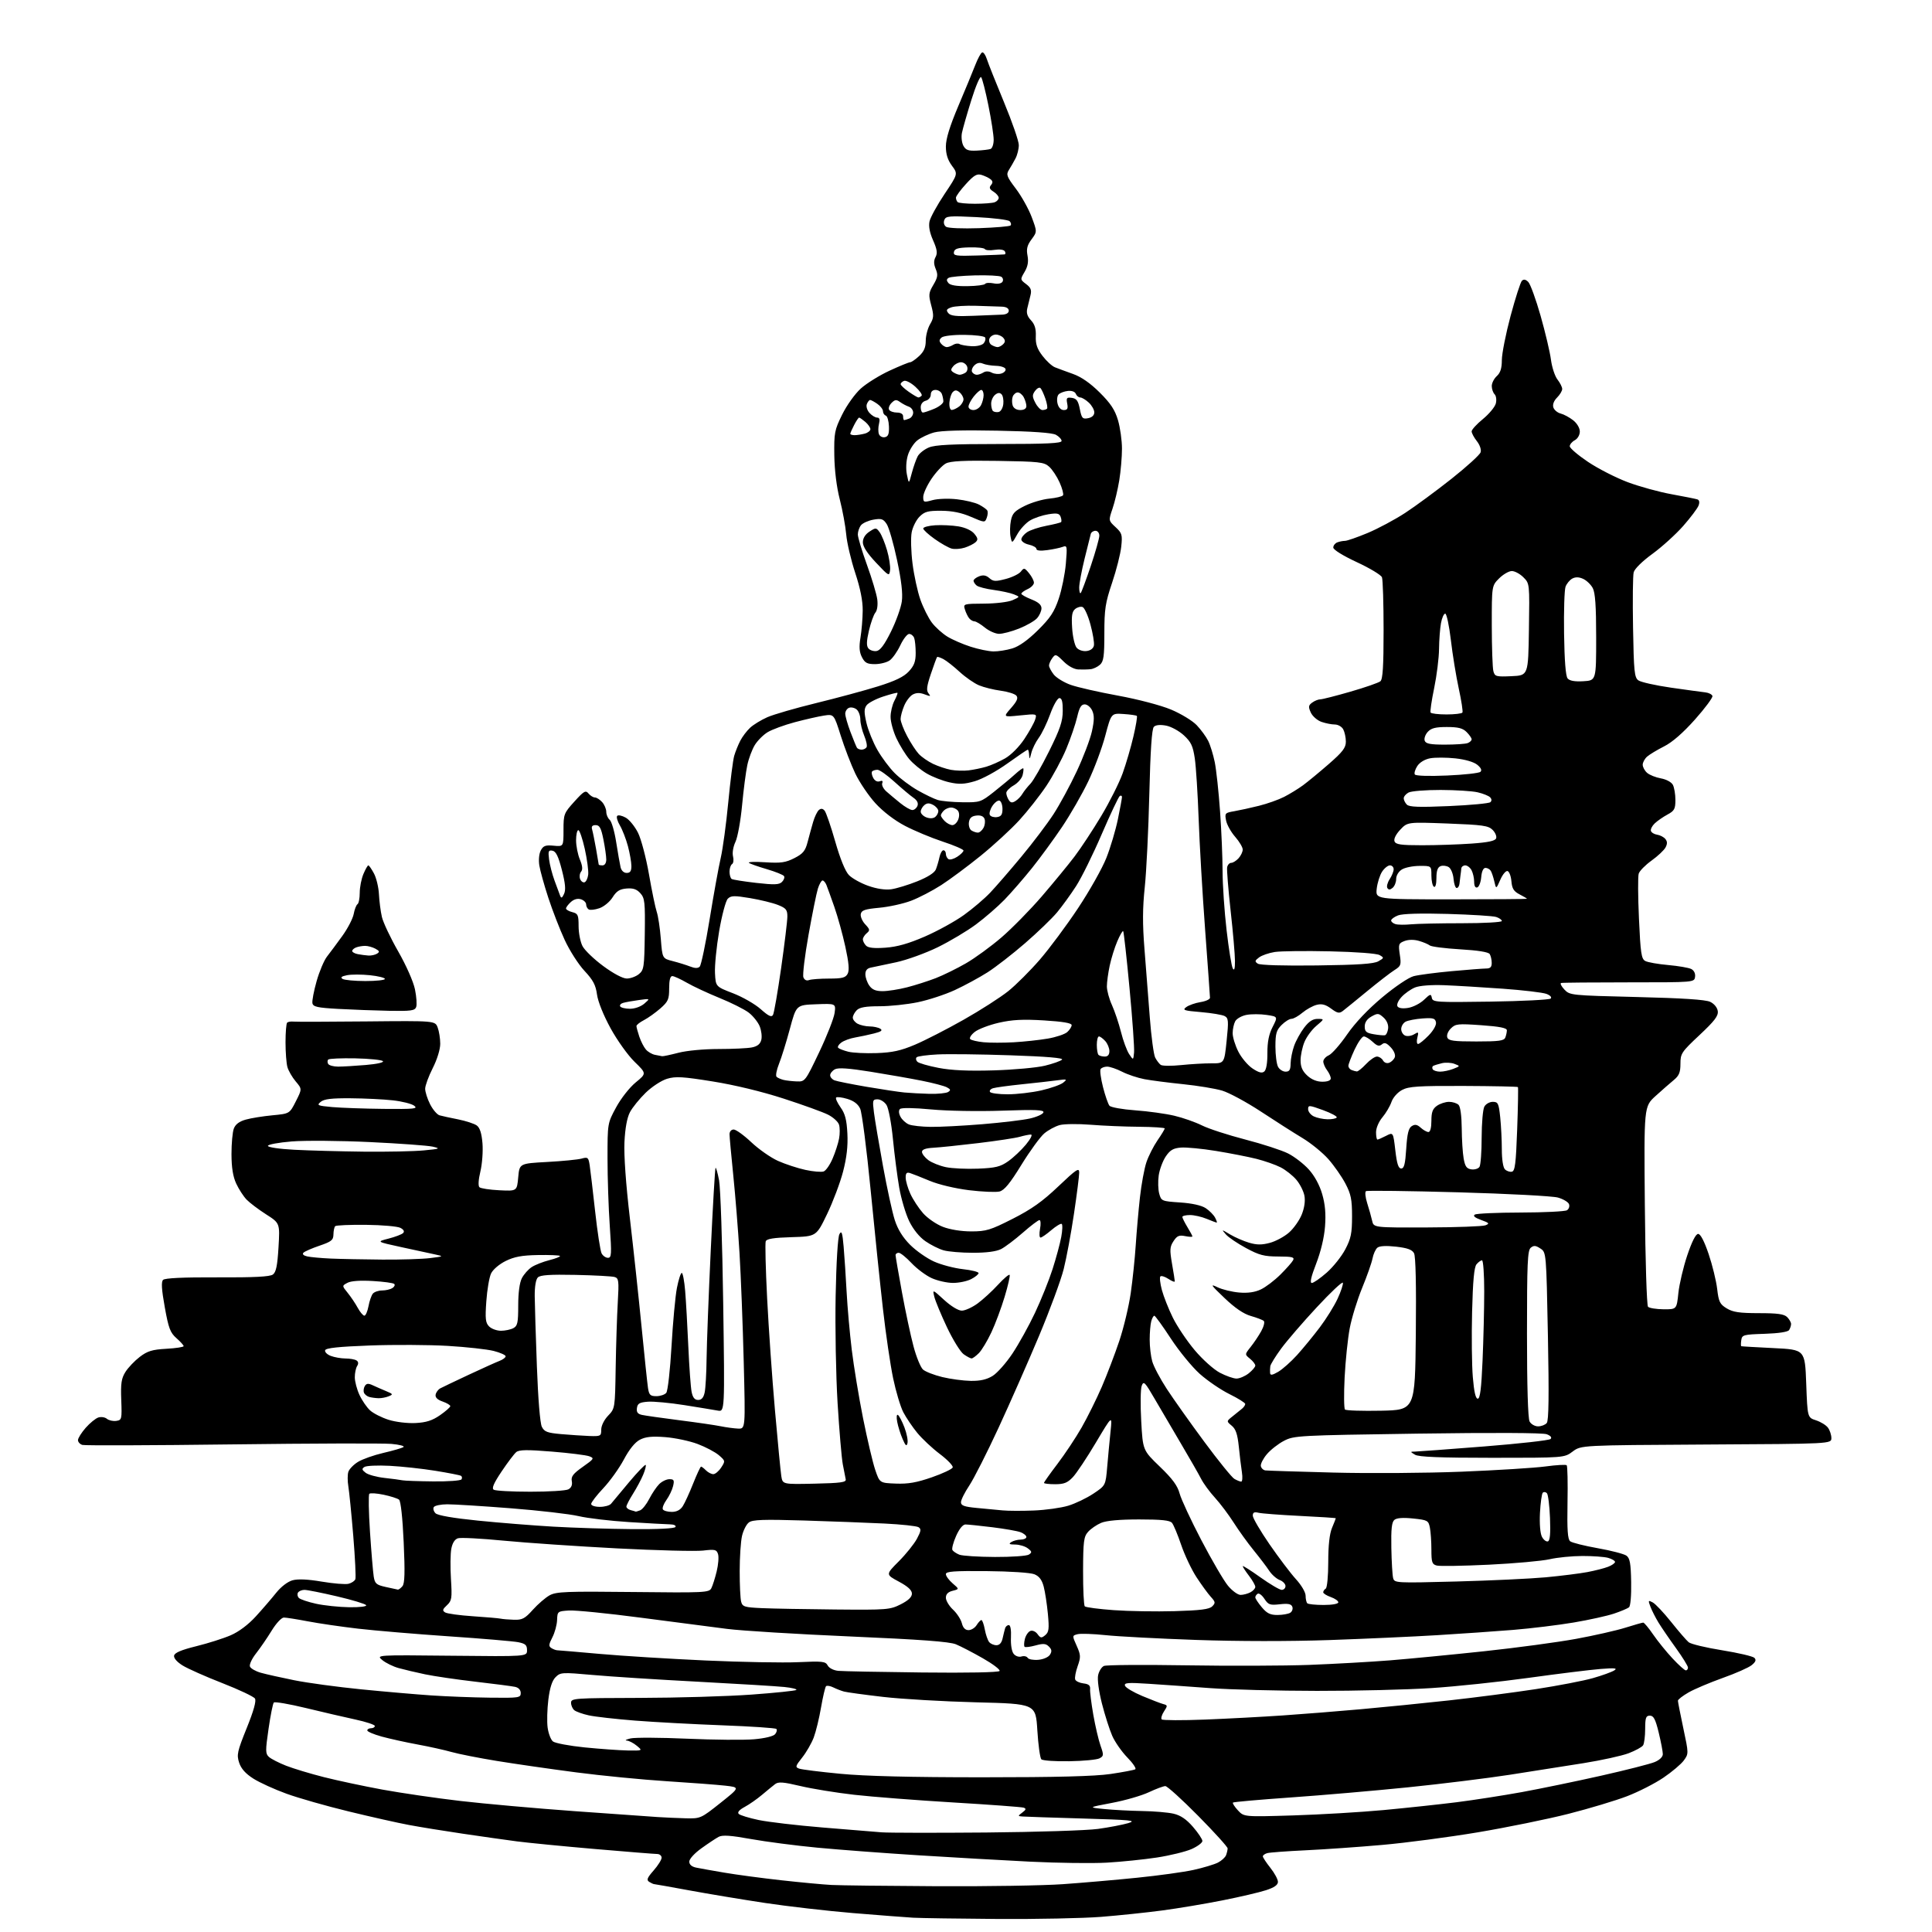 <?xml version="1.0" encoding="UTF-8" standalone="no"?>
<svg 
  version="1.1" 
  xmlns="http://www.w3.org/2000/svg" 
  xmlns:xlink="http://www.w3.org/1999/xlink" 
  xmlns:svg="http://www.w3.org/2000/svg"
  xmlns:rdf="http://www.w3.org/1999/02/22-rdf-syntax-ns#"
  xmlns:cc="http://creativecommons.org/ns#"
  xmlns:dc="http://purl.org/dc/elements/1.1/"
  viewBox="0 0 768 768"
  width="768"
  height="768"
>
<style>svg {background-color: white; }</style>"
<path stroke="none" fill="black" fill-rule="evenodd" d="M396.60,762.82C381.15,762.71 366.02,762.49 363.00,762.32C359.98,762.14 349.18,761.31 339.00,760.47C328.82,759.62 313.07,757.81 304.00,756.44C294.93,755.07 281.46,752.83 274.09,751.47C266.71,750.11 260.41,748.99 260.09,748.98C259.76,748.98 258.86,748.56 258.07,748.07C256.92,747.33 257.24,746.49 259.82,743.55C261.57,741.56 263.00,739.27 263.00,738.47C263.00,737.66 262.21,737.00 261.25,736.99C260.29,736.99 249.15,736.10 236.50,735.01C223.85,733.92 209.90,732.55 205.50,731.98C201.10,731.40 191.43,730.03 184.00,728.93C176.57,727.84 166.92,726.27 162.55,725.45C158.18,724.64 147.38,722.21 138.55,720.06C129.72,717.92 118.61,714.75 113.86,713.02C109.11,711.30 103.19,708.60 100.72,707.03C97.62,705.07 95.86,703.09 95.07,700.71C94.03,697.56 94.31,696.27 98.08,686.92C100.86,680.04 101.94,676.14 101.35,675.20C100.86,674.42 95.03,671.67 88.39,669.07C81.74,666.48 74.64,663.32 72.60,662.06C70.34,660.66 69.02,659.14 69.20,658.14C69.42,656.99 72.03,655.88 78.00,654.40C82.68,653.25 88.84,651.29 91.70,650.05C94.96,648.64 98.70,645.83 101.70,642.54C104.34,639.65 107.97,635.44 109.77,633.18C111.71,630.75 114.36,628.72 116.28,628.19C118.42,627.60 122.34,627.77 127.91,628.72C132.53,629.50 137.31,629.89 138.54,629.58C139.77,629.27 141.00,628.45 141.26,627.76C141.53,627.06 141.15,619.32 140.43,610.54C139.70,601.77 138.82,592.90 138.47,590.84C138.12,588.77 138.12,586.19 138.47,585.09C138.82,584.00 140.54,582.21 142.30,581.13C144.06,580.04 148.59,578.44 152.37,577.56C156.14,576.69 159.74,575.64 160.37,575.24C160.99,574.83 158.84,574.26 155.59,573.97C152.34,573.69 123.76,573.77 92.09,574.17C60.41,574.57 33.71,574.66 32.75,574.38C31.79,574.10 31.00,573.24 31.00,572.47C31.00,571.70 32.38,569.50 34.06,567.58C35.75,565.66 38.02,563.81 39.11,563.47C40.20,563.12 41.72,563.36 42.49,563.99C43.26,564.63 44.93,565.01 46.19,564.83C48.41,564.51 48.49,564.19 48.20,556.50C47.95,549.93 48.25,547.94 49.86,545.37C50.95,543.64 53.51,540.95 55.55,539.39C58.62,537.05 60.49,536.48 66.14,536.16C69.91,535.95 73.00,535.48 73.00,535.11C73.00,534.74 71.71,533.31 70.13,531.93C67.67,529.77 67.00,528.00 65.50,519.63C64.23,512.57 64.04,509.56 64.83,508.77C65.55,508.05 72.81,507.71 86.36,507.77C100.99,507.84 107.27,507.52 108.47,506.65C109.74,505.72 110.27,503.17 110.71,495.83C111.28,486.24 111.28,486.24 105.76,482.71C102.73,480.77 99.24,478.13 98.00,476.84C96.77,475.55 94.92,472.70 93.90,470.50C92.61,467.72 92.04,464.16 92.02,458.82C92.01,454.59 92.43,450.00 92.95,448.63C93.60,446.92 95.12,445.78 97.70,445.06C99.79,444.47 104.56,443.70 108.31,443.35C115.12,442.70 115.12,442.70 117.60,437.80C120.09,432.89 120.09,432.89 117.54,429.87C116.14,428.21 114.66,425.64 114.25,424.17C113.84,422.70 113.50,418.28 113.50,414.33C113.50,410.39 113.79,406.88 114.14,406.53C114.49,406.18 115.61,405.99 116.64,406.10C117.66,406.21 130.75,406.18 145.73,406.03C172.96,405.76 172.96,405.76 173.98,408.45C174.54,409.92 175.00,412.84 175.00,414.92C175.00,417.15 173.77,421.15 172.01,424.61C170.37,427.85 169.02,431.53 169.01,432.79C169.01,434.05 169.89,436.83 170.98,438.97C172.07,441.11 173.76,443.08 174.73,443.36C175.70,443.64 179.03,444.36 182.12,444.97C185.21,445.59 188.54,446.68 189.52,447.39C190.76,448.30 191.46,450.49 191.79,454.46C192.05,457.63 191.68,462.66 190.97,465.64C190.18,468.92 190.03,471.41 190.58,471.94C191.09,472.42 194.65,472.96 198.50,473.15C205.50,473.50 205.50,473.50 206.00,468.00C206.50,462.50 206.50,462.50 217.50,461.90C223.55,461.57 229.71,460.97 231.19,460.56C233.66,459.87 233.92,460.08 234.40,463.16C234.68,465.00 235.66,473.25 236.57,481.50C237.48,489.75 238.64,497.29 239.15,498.25C239.66,499.21 240.79,500.00 241.67,500.00C243.10,500.00 243.18,498.64 242.39,487.25C241.90,480.24 241.50,468.20 241.50,460.50C241.50,446.50 241.50,446.50 244.93,440.17C246.86,436.61 250.27,432.28 252.70,430.28C257.03,426.73 257.03,426.73 252.27,422.10C249.64,419.56 245.36,413.57 242.74,408.80C239.90,403.62 237.71,398.19 237.32,395.34C236.81,391.56 235.76,389.59 232.34,385.93C229.96,383.39 226.42,377.86 224.48,373.66C222.53,369.45 219.61,361.91 217.97,356.90C216.33,351.89 214.72,346.10 214.39,344.03C214.04,341.84 214.29,339.33 214.98,338.04C215.97,336.19 216.85,335.87 220.09,336.18C224.00,336.55 224.00,336.55 224.00,329.98C224.00,323.64 224.15,323.25 228.32,318.64C232.12,314.44 232.80,314.05 233.94,315.43C234.66,316.29 235.80,317.00 236.47,317.00C237.14,317.00 238.43,317.82 239.35,318.83C240.26,319.83 241.00,321.58 241.00,322.71C241.00,323.83 241.61,325.26 242.36,325.89C243.11,326.51 244.28,330.50 244.94,334.76C245.61,339.02 246.40,343.51 246.69,344.75C247.01,346.10 247.97,347.00 249.11,347.00C250.51,347.00 251.00,346.28 250.99,344.25C250.98,342.74 250.36,339.18 249.61,336.35C248.85,333.52 247.42,329.82 246.42,328.13C245.42,326.44 244.94,324.72 245.36,324.31C245.77,323.89 247.29,324.22 248.74,325.03C250.18,325.84 252.38,328.55 253.63,331.06C254.88,333.57 256.84,341.00 257.98,347.56C259.12,354.13 260.51,360.85 261.07,362.50C261.63,364.15 262.36,368.99 262.69,373.25C263.30,381.00 263.30,381.00 267.40,382.05C269.65,382.62 272.76,383.59 274.31,384.19C276.24,384.95 277.43,384.97 278.15,384.25C278.72,383.68 280.50,375.18 282.10,365.36C283.69,355.54 285.68,344.57 286.51,341.00C287.33,337.43 288.68,327.52 289.49,319.00C290.31,310.48 291.37,302.12 291.86,300.44C292.35,298.76 293.44,296.06 294.28,294.44C295.12,292.82 296.87,290.51 298.17,289.30C299.46,288.09 302.55,286.20 305.03,285.10C307.51,284.01 316.28,281.47 324.52,279.46C332.76,277.45 343.77,274.47 349.00,272.84C355.88,270.69 359.26,269.06 361.25,266.92C363.39,264.63 364.00,262.99 364.00,259.57C364.00,257.14 363.73,254.45 363.39,253.58C363.06,252.71 362.16,252.00 361.40,252.00C360.63,252.00 359.05,254.04 357.88,256.53C356.71,259.02 354.81,261.72 353.65,262.53C352.50,263.34 349.87,264.00 347.80,264.00C344.72,264.00 343.80,263.51 342.64,261.25C341.60,259.22 341.44,257.19 342.05,253.50C342.51,250.75 342.91,245.90 342.94,242.72C342.98,238.84 342.00,233.92 339.96,227.72C338.29,222.65 336.68,215.80 336.39,212.50C336.10,209.20 334.95,202.92 333.83,198.54C332.56,193.58 331.74,186.96 331.65,180.99C331.53,172.07 331.74,170.96 334.77,164.81C336.57,161.15 339.86,156.55 342.16,154.47C344.44,152.41 349.58,149.21 353.59,147.36C357.59,145.51 361.28,144.00 361.79,144.00C362.29,144.00 363.90,142.90 365.35,141.55C367.28,139.76 368.00,138.11 368.00,135.45C368.00,133.45 368.77,130.51 369.71,128.91C371.20,126.40 371.26,125.42 370.18,121.39C369.06,117.20 369.14,116.43 371.03,113.23C372.78,110.26 372.93,109.25 371.97,106.94C371.15,104.96 371.13,103.62 371.90,102.18C372.73,100.64 372.50,99.13 370.92,95.54C369.55,92.47 369.08,89.92 369.50,88.00C369.85,86.41 372.54,81.51 375.48,77.12C380.82,69.14 380.82,69.14 378.41,65.88C376.72,63.59 376.00,61.29 376.00,58.22C376.00,55.19 377.54,50.20 380.94,42.16C383.66,35.75 386.70,28.40 387.69,25.84C388.69,23.27 389.91,21.02 390.42,20.84C390.92,20.65 391.76,21.85 392.29,23.50C392.81,25.15 395.89,32.88 399.12,40.67C402.35,48.46 405.00,56.11 404.99,57.67C404.99,59.23 404.40,61.62 403.67,63.00C402.95,64.38 401.77,66.43 401.05,67.56C399.89,69.41 400.19,70.21 403.83,75.02C406.07,77.98 408.89,83.04 410.10,86.26C412.29,92.12 412.29,92.12 410.05,95.15C408.31,97.50 407.95,98.95 408.45,101.60C408.91,104.02 408.57,105.92 407.30,108.07C405.52,111.08 405.53,111.14 407.89,112.92C409.76,114.33 410.14,115.30 409.64,117.36C409.29,118.81 408.72,121.15 408.37,122.55C407.93,124.37 408.34,125.74 409.83,127.32C411.32,128.91 411.87,130.70 411.75,133.65C411.62,136.78 412.26,138.65 414.40,141.45C415.94,143.48 418.17,145.53 419.35,146.00C420.53,146.47 423.75,147.66 426.50,148.64C429.83,149.82 433.39,152.29 437.16,156.04C441.49,160.34 443.20,162.92 444.41,167.01C445.28,169.96 446.00,175.06 446.00,178.35C446.00,181.64 445.52,187.30 444.93,190.92C444.34,194.54 443.13,199.62 442.24,202.21C440.63,206.93 440.63,206.93 443.45,209.54C446.02,211.93 446.22,212.59 445.71,217.32C445.41,220.17 443.78,226.62 442.08,231.65C439.38,239.66 439.00,242.16 439.00,251.74C439.00,260.91 438.71,262.94 437.25,264.25C436.29,265.11 434.60,265.91 433.50,266.02C432.40,266.14 430.23,266.18 428.67,266.12C426.95,266.05 424.63,264.78 422.74,262.89C419.82,259.98 419.55,259.90 418.32,261.58C417.59,262.57 417.00,263.91 417.00,264.56C417.00,265.20 417.85,266.81 418.88,268.13C419.92,269.44 422.96,271.30 425.63,272.25C428.31,273.20 436.75,275.12 444.40,276.52C452.33,277.97 461.38,280.35 465.47,282.05C469.42,283.70 474.02,286.49 475.71,288.27C477.40,290.05 479.45,292.85 480.27,294.50C481.10,296.15 482.27,299.98 482.89,303.00C483.50,306.02 484.45,314.80 484.99,322.50C485.54,330.20 485.99,340.91 485.99,346.30C486.00,351.69 486.71,362.26 487.59,369.79C488.46,377.33 489.57,384.17 490.06,385.00C490.66,386.02 490.93,385.06 490.92,382.00C490.92,379.52 490.14,370.52 489.19,362.00C488.25,353.47 487.63,345.71 487.81,344.75C488.00,343.79 488.72,343.00 489.42,343.00C490.12,343.00 491.43,342.18 492.35,341.17C493.26,340.17 494.00,338.61 494.00,337.71C494.00,336.81 492.65,334.53 491.00,332.65C489.35,330.77 487.72,327.86 487.39,326.18C486.81,323.28 486.96,323.10 490.64,322.47C492.76,322.10 497.17,321.14 500.44,320.32C503.71,319.51 508.21,317.92 510.44,316.78C512.67,315.64 516.08,313.55 518.00,312.14C519.92,310.72 524.54,306.91 528.25,303.68C533.74,298.89 535.00,297.24 535.00,294.83C535.00,293.20 534.53,291.00 533.96,289.93C533.40,288.87 531.89,288.00 530.61,288.00C529.34,288.00 526.94,287.53 525.29,286.95C523.63,286.37 521.73,284.70 521.06,283.24C520.03,280.97 520.11,280.39 521.62,279.29C522.59,278.58 524.03,278.00 524.83,278.00C525.63,278.00 531.04,276.62 536.85,274.94C542.67,273.26 548.01,271.41 548.72,270.82C549.68,270.02 550.00,264.95 550.00,250.46C550.00,239.85 549.71,230.41 549.35,229.48C549.00,228.56 544.50,225.85 539.35,223.46C533.84,220.90 530.00,218.52 530.00,217.66C530.00,216.87 530.71,215.94 531.58,215.61C532.45,215.27 533.83,215.00 534.65,215.00C535.47,215.00 539.50,213.60 543.61,211.89C547.72,210.18 554.43,206.59 558.53,203.92C562.62,201.25 570.93,195.13 576.98,190.34C583.03,185.54 588.25,180.80 588.56,179.80C588.90,178.75 588.27,176.89 587.07,175.36C585.93,173.91 585.00,172.17 585.00,171.49C585.00,170.80 587.02,168.58 589.50,166.56C591.97,164.53 594.28,161.74 594.62,160.36C594.97,158.97 594.75,157.35 594.13,156.73C593.51,156.11 593.00,154.63 593.00,153.45C593.00,152.28 593.90,150.50 595.00,149.50C596.44,148.19 597.00,146.41 597.01,143.10C597.02,140.57 598.58,132.69 600.48,125.58C602.39,118.47 604.41,112.19 604.98,111.62C605.69,110.91 606.48,111.05 607.51,112.08C608.33,112.90 610.54,118.96 612.41,125.54C614.28,132.12 616.14,139.97 616.53,143.00C616.93,146.03 618.10,149.57 619.13,150.88C620.16,152.20 621.00,153.88 621.00,154.63C621.00,155.39 620.08,156.92 618.95,158.05C617.68,159.32 617.12,160.81 617.48,161.95C617.81,162.97 619.11,164.06 620.37,164.38C621.64,164.70 623.87,165.90 625.34,167.05C626.90,168.28 628.00,170.14 628.00,171.54C628.00,172.91 627.14,174.39 626.00,175.00C624.90,175.59 624.00,176.67 624.00,177.40C624.00,178.13 627.26,180.92 631.25,183.60C635.24,186.28 642.33,189.90 647.00,191.66C651.67,193.41 659.55,195.58 664.50,196.47C669.45,197.37 674.05,198.29 674.73,198.51C675.52,198.78 675.69,199.65 675.21,200.95C674.80,202.07 672.05,205.72 669.10,209.08C666.14,212.43 660.64,217.42 656.86,220.17C652.83,223.10 649.75,226.14 649.41,227.52C649.08,228.82 648.97,238.72 649.16,249.52C649.46,266.90 649.70,269.31 651.27,270.45C652.24,271.16 658.09,272.47 664.27,273.36C670.45,274.24 676.59,275.09 677.92,275.23C679.25,275.38 680.51,276.02 680.72,276.65C680.93,277.27 677.81,281.48 673.80,285.99C669.03,291.34 664.77,295.06 661.50,296.70C658.75,298.09 655.71,299.92 654.75,300.77C653.79,301.62 653.00,303.07 653.00,304.00C653.00,304.93 653.79,306.38 654.75,307.22C655.71,308.06 658.18,309.05 660.24,309.42C662.37,309.80 664.41,310.90 664.99,311.98C665.54,313.02 666.00,315.72 666.00,317.98C666.00,321.57 665.60,322.31 662.84,323.80C661.11,324.73 658.83,326.32 657.78,327.31C656.73,328.31 656.05,329.66 656.27,330.31C656.48,330.97 657.60,331.64 658.76,331.81C659.91,331.98 661.37,332.74 662.00,333.50C662.82,334.49 662.84,335.43 662.07,336.88C661.48,337.98 658.98,340.33 656.51,342.10C654.05,343.87 651.75,346.20 651.41,347.29C651.07,348.37 651.11,356.41 651.51,365.15C652.13,378.96 652.47,381.18 654.02,382.01C655.00,382.54 659.11,383.26 663.15,383.62C667.19,383.98 671.31,384.69 672.31,385.20C673.41,385.77 674.00,386.99 673.81,388.32C673.50,390.50 673.46,390.50 647.50,390.50C633.20,390.50 621.08,390.61 620.58,390.75C620.07,390.89 620.64,392.05 621.85,393.34C624.01,395.64 624.45,395.69 650.61,396.33C668.85,396.77 678.00,397.37 679.83,398.25C681.40,398.99 682.64,400.51 682.84,401.92C683.11,403.83 681.61,405.80 675.59,411.45C668.42,418.17 668.00,418.80 668.00,422.86C668.00,426.28 667.47,427.59 665.36,429.33C663.91,430.52 660.65,433.38 658.11,435.68C653.50,439.87 653.50,439.87 653.85,479.18C654.04,500.84 654.61,518.93 655.11,519.46C655.61,519.98 658.37,520.43 661.26,520.46C666.50,520.50 666.50,520.50 667.18,514.00C667.56,510.43 669.15,503.68 670.72,499.00C672.57,493.51 674.10,490.50 675.04,490.50C675.97,490.50 677.48,493.39 679.21,498.50C680.70,502.90 682.22,509.13 682.60,512.35C683.20,517.49 683.66,518.43 686.39,520.10C688.88,521.61 691.44,521.99 699.18,522.00C706.64,522.00 709.22,522.36 710.43,523.57C711.29,524.44 711.99,525.67 711.98,526.32C711.98,526.97 711.62,528.04 711.20,528.71C710.72,529.47 707.09,530.02 701.47,530.21C693.03,530.48 692.48,530.63 692.18,532.75C692.00,533.99 692.00,535.06 692.18,535.14C692.36,535.22 698.12,535.55 705.00,535.89C717.50,536.50 717.50,536.50 718.00,550.00C718.50,563.50 718.50,563.50 721.90,564.60C723.78,565.21 725.91,566.53 726.65,567.54C727.39,568.55 728.00,570.41 728.00,571.66C728.00,573.95 728.00,573.95 678.25,574.22C628.50,574.50 628.50,574.50 625.17,577.00C621.83,579.50 621.83,579.50 593.17,579.50C572.37,579.50 563.95,579.16 562.50,578.28C560.50,577.06 560.50,577.06 562.50,577.03C563.60,577.01 575.96,576.09 589.96,574.99C603.96,573.88 615.85,572.55 616.37,572.03C616.98,571.42 616.42,570.73 614.84,570.13C613.31,569.55 593.57,569.46 563.43,569.89C515.99,570.58 514.37,570.67 510.38,572.76C508.11,573.94 505.05,576.34 503.58,578.09C502.11,579.84 501.04,581.95 501.20,582.79C501.37,583.63 502.18,584.40 503.00,584.51C503.82,584.62 515.98,585.01 530.00,585.37C544.02,585.74 566.98,585.58 581.00,585.02C595.02,584.46 610.03,583.52 614.35,582.94C618.67,582.35 622.47,582.14 622.79,582.46C623.11,582.78 623.26,589.47 623.11,597.34C622.92,608.23 623.17,611.89 624.18,612.69C624.91,613.26 629.85,614.50 635.16,615.44C640.48,616.38 645.60,617.72 646.54,618.40C647.91,619.41 648.28,621.46 648.41,628.88C648.51,634.27 648.15,638.45 647.54,638.94C646.97,639.40 644.29,640.53 641.58,641.44C638.87,642.35 631.67,643.94 625.58,644.97C619.49,646.00 608.65,647.32 601.50,647.91C594.35,648.49 580.81,649.43 571.41,650.00C562.01,650.58 542.66,651.45 528.41,651.95C512.62,652.49 491.96,652.48 475.50,651.90C460.65,651.38 444.45,650.53 439.50,650.00C434.55,649.48 429.53,649.31 428.34,649.62C426.19,650.18 426.19,650.21 428.00,654.24C429.63,657.90 429.67,658.68 428.38,662.35C427.59,664.58 427.15,666.96 427.41,667.63C427.67,668.31 429.15,669.00 430.69,669.18C432.76,669.42 433.46,670.01 433.33,671.43C433.24,672.49 433.81,677.08 434.60,681.62C435.40,686.16 436.69,691.70 437.48,693.93C438.80,697.67 438.76,698.06 437.06,698.97C436.05,699.51 430.65,700.03 425.06,700.12C419.47,700.22 414.47,699.87 413.95,699.35C413.43,698.83 412.72,693.65 412.36,687.85C411.71,677.29 411.71,677.29 388.11,676.70C375.12,676.37 358.43,675.40 351.00,674.54C343.57,673.68 336.60,672.72 335.50,672.42C334.40,672.12 332.49,671.38 331.25,670.77C330.01,670.16 328.71,669.95 328.36,670.30C328.01,670.66 327.12,674.45 326.38,678.72C325.65,683.00 324.34,688.38 323.47,690.69C322.60,692.99 320.53,696.57 318.89,698.64C316.17,702.06 316.06,702.48 317.69,703.06C318.69,703.42 326.02,704.34 334.00,705.10C343.78,706.05 362.17,706.50 390.50,706.50C419.98,706.50 435.17,706.11 441.45,705.19C446.37,704.46 450.80,703.62 451.29,703.32C451.78,703.02 450.37,700.91 448.14,698.63C445.92,696.36 443.21,692.48 442.12,690.00C441.04,687.52 439.19,681.73 438.02,677.13C436.77,672.18 436.15,667.57 436.53,665.87C436.88,664.28 437.91,662.65 438.83,662.24C439.75,661.82 454.45,661.72 471.50,661.99C488.55,662.27 510.60,662.19 520.50,661.82C530.40,661.44 544.80,660.63 552.50,660.02C560.20,659.40 577.08,657.77 590.00,656.39C602.92,655.01 619.38,652.79 626.58,651.46C633.77,650.14 642.54,648.15 646.08,647.04C649.61,645.93 652.82,645.02 653.20,645.01C653.59,645.01 655.37,647.14 657.16,649.75C658.95,652.36 662.41,656.64 664.85,659.25C667.28,661.86 669.66,664.00 670.14,664.00C670.61,664.00 671.00,663.50 671.00,662.89C671.00,662.28 668.84,658.79 666.21,655.14C663.57,651.49 660.45,646.92 659.27,644.99C658.09,643.06 656.66,640.23 656.08,638.71C655.10,636.14 655.17,636.02 656.99,636.99C658.07,637.57 661.37,641.07 664.32,644.77C667.27,648.47 670.40,652.09 671.28,652.82C672.15,653.54 678.14,654.98 684.58,656.01C691.02,657.05 696.79,658.40 697.40,659.02C698.20,659.84 697.92,660.62 696.32,661.92C695.13,662.90 689.95,665.19 684.82,667.01C679.70,668.84 673.59,671.42 671.25,672.76C668.91,674.10 667.00,675.58 667.00,676.06C667.00,676.53 667.97,681.47 669.15,687.02C671.29,697.07 671.29,697.13 669.34,699.81C668.26,701.29 664.61,704.37 661.23,706.66C657.85,708.95 651.38,712.25 646.84,714.00C642.31,715.75 631.83,718.90 623.55,721.01C615.27,723.12 599.05,726.43 587.50,728.37C575.95,730.30 558.85,732.56 549.50,733.38C540.15,734.21 526.42,735.17 519.00,735.52C511.57,735.87 504.71,736.38 503.75,736.65C502.79,736.92 502.00,737.49 502.00,737.93C502.00,738.37 503.35,740.42 505.00,742.50C506.65,744.58 508.00,747.08 508.00,748.06C508.00,749.30 506.56,750.31 503.25,751.39C500.64,752.24 492.88,754.06 486.00,755.42C479.12,756.79 468.32,758.60 462.00,759.44C455.68,760.28 444.70,761.43 437.60,761.99C430.51,762.54 412.06,762.92 396.60,762.82zM372.50,749.80C392.30,749.90 414.80,749.54 422.50,748.99C430.20,748.45 443.48,747.30 452.00,746.43C460.52,745.57 470.65,744.17 474.50,743.31C478.35,742.46 482.68,741.15 484.13,740.42C485.57,739.68 487.04,738.35 487.38,737.46C487.72,736.56 488.00,735.35 488.00,734.76C488.00,734.17 482.74,728.36 476.30,721.84C469.87,715.33 463.99,710.00 463.24,710.00C462.49,710.00 459.54,711.10 456.69,712.44C453.83,713.79 447.23,715.70 442.00,716.68C432.50,718.48 432.50,718.48 439.00,719.12C442.57,719.48 449.32,719.83 454.00,719.91C458.68,719.98 464.30,720.46 466.50,720.97C469.32,721.63 471.59,723.17 474.22,726.20C476.27,728.57 477.95,731.09 477.97,731.81C477.99,732.52 476.05,733.97 473.67,735.03C471.29,736.08 465.10,737.59 459.92,738.39C454.74,739.18 445.77,740.10 440.00,740.43C434.23,740.76 420.50,740.58 409.50,740.04C398.50,739.49 378.48,738.35 365.00,737.50C351.52,736.65 333.49,735.29 324.93,734.48C316.37,733.67 304.49,732.12 298.53,731.05C290.39,729.58 287.18,729.37 285.66,730.18C284.55,730.78 281.47,732.82 278.82,734.73C276.08,736.69 274.00,738.98 274.00,740.01C274.00,741.20 274.96,742.04 276.75,742.41C278.26,742.72 283.33,743.63 288.02,744.42C292.70,745.22 302.83,746.57 310.52,747.43C318.21,748.28 327.20,749.13 330.50,749.30C333.80,749.48 352.70,749.70 372.50,749.80zM392.00,728.45C412.07,728.27 432.10,727.63 436.50,727.02C440.90,726.41 446.30,725.37 448.50,724.72C452.00,723.67 449.75,723.44 430.50,722.89C418.40,722.54 407.60,722.18 406.50,722.09C404.54,721.94 404.54,721.90 406.40,720.50C407.90,719.37 408.00,718.95 406.90,718.57C406.13,718.31 393.57,717.38 379.00,716.51C364.43,715.64 346.66,714.26 339.53,713.45C332.40,712.64 322.78,711.07 318.15,709.97C311.37,708.36 309.42,708.22 308.12,709.21C307.23,709.89 304.89,711.81 302.92,713.47C300.94,715.14 297.84,717.31 296.01,718.29C293.86,719.45 293.03,720.43 293.66,721.06C294.19,721.59 297.75,722.68 301.56,723.48C305.38,724.28 316.82,725.62 327.00,726.46C337.18,727.30 347.75,728.17 350.50,728.38C353.25,728.59 371.93,728.62 392.00,728.45zM272.50,722.80C278.44,722.95 278.58,722.89 286.34,716.73C294.17,710.50 294.17,710.50 288.34,709.83C285.13,709.47 274.62,708.67 265.00,708.06C255.38,707.45 239.18,705.87 229.00,704.54C218.82,703.21 204.65,701.17 197.50,700.00C190.35,698.83 182.25,697.24 179.50,696.45C176.75,695.67 170.68,694.32 166.00,693.46C161.32,692.60 154.91,691.18 151.75,690.32C148.59,689.45 146.00,688.35 146.00,687.87C146.00,687.39 146.68,687.00 147.50,687.00C148.32,687.00 149.00,686.60 149.00,686.10C149.00,685.61 145.51,684.45 141.25,683.53C136.99,682.61 128.11,680.55 121.52,678.95C114.94,677.36 109.24,676.38 108.85,676.78C108.47,677.17 107.52,681.89 106.75,687.25C105.48,696.01 105.49,697.14 106.92,698.42C107.79,699.20 110.85,700.77 113.73,701.90C116.61,703.03 123.36,705.07 128.73,706.43C134.10,707.79 144.57,710.02 152.00,711.39C159.43,712.75 173.38,714.79 183.00,715.91C192.62,717.03 213.10,718.86 228.50,719.97C243.90,721.08 258.75,722.13 261.50,722.31C264.25,722.49 269.20,722.71 272.50,722.80zM514.00,721.66C524.73,721.33 540.92,720.37 550.00,719.53C559.08,718.68 572.12,717.28 579.00,716.42C585.88,715.55 597.58,713.73 605.00,712.38C612.42,711.02 626.60,708.09 636.50,705.86C646.40,703.63 655.96,701.20 657.75,700.45C659.71,699.64 661.00,698.39 661.00,697.30C661.00,696.31 660.27,692.46 659.37,688.75C658.07,683.42 657.34,682.00 655.86,682.00C654.28,682.00 654.00,682.80 653.98,687.25C653.98,690.14 653.60,693.08 653.16,693.78C652.71,694.49 650.12,695.90 647.41,696.94C644.70,697.97 636.63,699.74 629.49,700.88C622.34,702.01 609.16,704.09 600.20,705.49C591.23,706.88 573.01,709.13 559.70,710.49C546.39,711.84 525.39,713.66 513.04,714.52C500.68,715.39 490.37,716.30 490.12,716.55C489.86,716.80 490.75,718.19 492.08,719.63C494.50,722.25 494.50,722.25 514.00,721.66zM249.50,695.84C255.50,695.93 255.50,695.93 253.14,693.97C251.84,692.89 250.04,691.95 249.14,691.90C248.24,691.84 248.91,691.46 250.64,691.05C252.36,690.64 262.49,690.69 273.14,691.16C283.79,691.63 295.75,691.74 299.72,691.39C304.04,691.02 307.42,690.20 308.12,689.36C308.76,688.59 308.98,687.65 308.62,687.28C308.25,686.91 298.62,686.27 287.22,685.84C275.83,685.41 260.20,684.57 252.50,683.97C244.80,683.36 236.49,682.42 234.04,681.88C231.59,681.34 229.00,680.42 228.29,679.83C227.58,679.24 227.00,677.91 227.00,676.88C227.00,675.09 228.28,675.00 254.25,674.94C269.24,674.91 289.25,674.32 298.73,673.63C308.20,672.94 316.23,672.11 316.56,671.77C316.90,671.44 314.77,670.91 311.83,670.61C308.90,670.30 293.45,669.36 277.50,668.51C261.55,667.67 242.73,666.47 235.68,665.83C223.37,664.73 222.79,664.77 220.85,666.70C219.47,668.08 218.57,670.87 217.98,675.61C217.51,679.40 217.38,684.41 217.69,686.74C218.01,689.07 218.95,691.55 219.79,692.24C220.62,692.93 226.30,694.00 232.40,694.62C238.51,695.23 246.20,695.78 249.50,695.84zM479.00,683.56C488.07,683.20 502.02,682.46 510.00,681.91C517.98,681.37 531.92,680.25 541.00,679.44C550.08,678.63 565.83,677.06 576.00,675.94C586.17,674.82 601.72,672.80 610.54,671.45C619.36,670.09 629.56,668.13 633.21,667.08C636.86,666.04 640.67,664.66 641.67,664.03C643.11,663.12 641.96,662.99 636.24,663.44C632.25,663.76 619.43,665.34 607.74,666.96C596.06,668.58 578.62,670.42 569.00,671.04C559.38,671.67 538.90,672.17 523.50,672.15C508.10,672.14 488.98,671.64 481.00,671.05C473.02,670.46 462.05,669.68 456.61,669.33C448.35,668.79 446.80,668.91 447.20,670.09C447.45,670.87 450.55,672.71 454.08,674.19C457.61,675.67 461.36,677.11 462.40,677.39C464.18,677.86 464.20,678.05 462.70,680.33C461.82,681.67 461.42,683.09 461.80,683.49C462.19,683.88 469.93,683.91 479.00,683.56zM194.75,674.85C206.34,674.99 207.00,674.89 207.00,673.02C207.00,671.78 206.16,670.86 204.75,670.55C203.51,670.28 196.43,669.36 189.00,668.50C181.57,667.64 172.57,666.32 168.98,665.57C165.39,664.82 160.67,663.70 158.48,663.09C156.29,662.49 153.38,661.06 152.00,659.93C149.50,657.86 149.50,657.86 179.50,658.18C209.50,658.50 209.50,658.50 209.50,656.00C209.50,653.94 208.88,653.38 206.00,652.80C204.07,652.42 191.70,651.36 178.50,650.47C165.30,649.57 149.03,648.19 142.34,647.42C135.65,646.64 126.65,645.33 122.34,644.50C118.03,643.68 113.75,643.00 112.84,643.00C111.90,643.00 109.76,645.31 107.96,648.25C106.19,651.14 103.40,655.20 101.77,657.27C100.14,659.34 99.05,661.68 99.35,662.46C99.64,663.24 101.60,664.36 103.69,664.95C105.79,665.54 111.78,666.88 117.00,667.93C122.22,668.98 134.15,670.60 143.50,671.53C152.85,672.46 165.45,673.55 171.50,673.96C177.55,674.37 188.01,674.77 194.75,674.85zM366.64,664.84C384.54,665.04 397.01,664.80 397.35,664.24C397.67,663.73 394.68,661.46 390.71,659.20C386.75,656.94 381.93,654.43 380.00,653.64C377.45,652.58 366.09,651.74 338.00,650.52C316.82,649.60 294.77,648.25 289.00,647.51C283.23,646.77 267.76,644.76 254.62,643.04C241.49,641.31 228.68,640.04 226.16,640.20C221.67,640.49 221.57,640.57 221.45,644.00C221.38,645.92 220.54,649.02 219.57,650.88C218.13,653.66 218.05,654.42 219.16,655.12C219.90,655.59 220.95,655.99 221.50,656.01C222.05,656.02 229.70,656.68 238.50,657.46C247.30,658.25 266.20,659.42 280.50,660.07C294.80,660.71 311.35,661.02 317.28,660.74C326.98,660.29 328.15,660.42 329.03,662.06C329.59,663.10 331.38,664.01 333.25,664.19C335.04,664.36 350.06,664.65 366.64,664.84zM412.74,659.80C414.77,659.63 416.76,658.75 417.38,657.77C418.20,656.46 418.10,655.67 416.96,654.54C415.75,653.32 414.73,653.24 411.64,654.09C409.53,654.67 407.58,654.91 407.29,654.62C407.00,654.33 407.05,652.93 407.41,651.50C407.77,650.08 408.74,648.65 409.58,648.33C410.44,648.00 411.68,648.55 412.44,649.59C413.62,651.20 414.00,651.25 415.50,650.00C416.95,648.79 417.11,647.50 416.55,641.54C416.18,637.67 415.44,632.79 414.89,630.71C414.19,628.03 413.10,626.58 411.20,625.80C409.65,625.16 401.57,624.62 392.25,624.54C379.19,624.42 376.00,624.66 376.00,625.74C376.00,626.49 377.20,628.13 378.67,629.40C381.35,631.70 381.35,631.70 378.67,632.37C376.85,632.83 376.00,633.70 376.00,635.12C376.00,636.26 377.27,638.39 378.83,639.85C380.39,641.31 381.97,643.74 382.35,645.25C382.81,647.09 383.69,648.00 385.01,648.00C386.10,648.00 387.55,647.10 388.23,646.00C388.92,644.90 389.77,644.00 390.13,644.00C390.49,644.00 391.09,645.69 391.48,647.75C391.86,649.81 392.64,652.06 393.21,652.75C393.78,653.44 395.08,654.00 396.10,654.00C397.32,654.00 398.17,653.05 398.56,651.25C398.90,649.74 399.34,647.94 399.55,647.25C399.76,646.56 400.42,646.00 401.02,646.00C401.68,646.00 402.01,647.93 401.87,650.94C401.74,653.86 402.18,656.52 402.97,657.46C403.71,658.35 405.06,658.80 406.06,658.48C407.03,658.17 408.14,658.41 408.51,659.01C408.88,659.62 410.79,659.97 412.74,659.80zM204.32,643.88C207.60,643.98 208.67,643.42 211.82,639.90C213.85,637.64 216.85,635.06 218.50,634.15C221.14,632.71 225.13,632.55 251.66,632.85C280.17,633.17 281.88,633.09 282.77,631.34C283.29,630.33 284.24,627.32 284.89,624.66C285.54,621.99 285.79,618.90 285.43,617.78C284.85,615.96 284.23,615.82 279.45,616.38C276.52,616.72 261.16,616.33 245.31,615.51C229.46,614.68 209.19,613.30 200.26,612.44C191.32,611.57 183.13,611.14 182.04,611.49C180.77,611.89 179.83,613.38 179.40,615.68C179.03,617.63 178.97,623.04 179.26,627.68C179.74,635.38 179.60,636.30 177.66,638.11C175.90,639.74 175.78,640.24 176.94,640.96C177.72,641.45 182.67,642.13 187.93,642.48C193.19,642.83 198.18,643.26 199.00,643.44C199.82,643.62 202.22,643.82 204.32,643.88zM507.84,641.98C509.85,641.98 512.13,641.57 512.90,641.09C513.66,640.60 514.03,639.53 513.72,638.72C513.29,637.60 512.06,637.35 508.76,637.72C504.85,638.16 504.18,637.93 502.64,635.58C501.69,634.12 500.48,633.20 499.96,633.53C499.43,633.85 499.00,634.51 499.00,634.98C499.00,635.46 500.17,637.23 501.59,638.92C503.62,641.34 504.97,642.00 507.84,641.98zM466.93,640.46C477.20,640.16 480.71,639.72 481.87,638.56C483.23,637.20 483.17,636.80 481.32,634.77C480.18,633.52 477.63,630.02 475.65,627.00C473.67,623.98 470.92,618.18 469.54,614.12C468.16,610.06 466.52,606.13 465.89,605.37C465.05,604.35 461.72,604.00 452.85,604.00C445.04,604.00 439.83,604.47 437.72,605.36C435.95,606.11 433.62,607.71 432.54,608.92C430.81,610.86 430.58,612.66 430.54,624.47C430.52,631.81 430.82,638.15 431.22,638.55C431.62,638.95 436.79,639.63 442.72,640.06C448.65,640.49 459.54,640.67 466.93,640.46zM332.04,639.80C352.60,639.99 353.78,639.90 358.04,637.75C361.08,636.21 362.50,634.86 362.50,633.50C362.50,632.11 360.90,630.64 357.28,628.70C352.05,625.90 352.05,625.90 357.28,620.66C360.15,617.78 363.40,613.73 364.50,611.67C366.15,608.58 366.26,607.78 365.12,607.08C364.37,606.61 358.29,605.96 351.62,605.63C344.96,605.30 330.50,604.76 319.50,604.42C303.43,603.94 299.15,604.09 297.70,605.19C296.70,605.94 295.48,608.34 294.97,610.53C294.46,612.71 294.04,619.00 294.04,624.50C294.03,630.00 294.29,635.49 294.62,636.71C295.15,638.70 295.96,638.95 302.86,639.26C307.06,639.45 320.19,639.69 332.04,639.80zM138.81,638.90C143.02,638.96 145.88,638.61 145.55,638.08C145.24,637.58 140.03,636.00 133.97,634.58C127.92,633.16 122.10,632.00 121.04,632.00C119.98,632.00 118.82,632.49 118.45,633.09C118.08,633.69 118.24,634.64 118.81,635.21C119.38,635.78 122.47,636.82 125.67,637.52C128.88,638.22 134.79,638.84 138.81,638.90zM526.17,638.00C529.58,638.00 532.00,637.56 532.00,636.95C532.00,636.37 530.65,635.43 529.00,634.85C527.35,634.27 526.00,633.42 526.00,632.96C526.00,632.50 526.45,631.84 527.00,631.50C527.56,631.15 528.00,626.48 528.00,620.91C528.00,614.31 528.51,609.72 529.50,607.35C530.33,605.37 531.00,603.65 531.00,603.53C531.00,603.40 524.59,602.98 516.75,602.60C508.91,602.21 501.49,601.65 500.25,601.34C498.57,600.93 498.00,601.22 498.00,602.50C498.00,603.45 500.99,608.56 504.64,613.86C508.30,619.16 513.02,625.40 515.14,627.73C517.33,630.13 519.00,632.97 519.00,634.31C519.00,635.61 519.30,636.97 519.67,637.33C520.03,637.70 522.96,638.00 526.17,638.00zM493.14,634.00C494.23,634.00 496.00,633.53 497.07,632.96C498.13,632.40 499.00,631.43 499.00,630.81C499.00,630.19 497.88,628.21 496.50,626.41C495.12,624.61 494.00,622.88 494.00,622.57C494.00,622.26 497.15,624.25 501.00,627.00C504.86,629.75 508.68,632.00 509.50,632.00C510.33,632.00 511.00,631.31 511.00,630.48C511.00,629.64 509.95,628.55 508.67,628.07C507.40,627.58 505.52,625.92 504.51,624.37C503.50,622.83 500.73,619.19 498.36,616.28C495.99,613.37 492.41,608.40 490.40,605.24C488.39,602.09 485.04,597.64 482.96,595.36C480.87,593.09 478.40,589.71 477.46,587.86C476.51,586.01 472.95,579.77 469.53,574.00C466.11,568.23 461.38,560.15 459.00,556.06C455.09,549.32 454.61,548.83 453.84,550.90C453.38,552.15 453.29,558.42 453.65,564.84C454.29,576.50 454.29,576.50 461.04,583.00C466.07,587.84 468.08,590.57 468.92,593.70C469.54,596.02 473.44,604.38 477.57,612.28C481.71,620.19 486.45,628.31 488.12,630.33C489.78,632.35 492.04,634.00 493.14,634.00zM158.13,631.89C158.47,631.95 159.30,631.34 159.98,630.53C160.89,629.42 161.02,625.09 160.47,613.05C160.03,603.26 159.31,596.68 158.62,596.13C158.01,595.64 155.25,594.76 152.50,594.18C149.75,593.60 147.19,593.43 146.81,593.81C146.43,594.19 146.55,601.02 147.08,609.00C147.61,616.98 148.28,624.94 148.56,626.70C149.01,629.51 149.58,630.01 153.29,630.84C155.60,631.36 157.78,631.83 158.13,631.89zM578.91,628.67C592.43,628.31 608.45,627.56 614.50,627.00C620.55,626.43 627.98,625.50 631.00,624.93C634.02,624.36 637.74,623.41 639.25,622.82C640.76,622.24 642.00,621.37 642.00,620.90C642.00,620.42 640.76,619.69 639.25,619.27C637.74,618.85 633.12,618.52 629.00,618.53C624.88,618.54 619.02,619.12 616.00,619.82C612.98,620.51 602.13,621.49 591.89,621.99C581.66,622.48 572.32,622.64 571.14,622.33C569.27,621.84 569.00,621.06 569.00,616.01C569.00,612.84 568.73,608.90 568.40,607.26C567.83,604.42 567.48,604.23 561.75,603.63C557.74,603.21 555.23,603.39 554.30,604.17C553.24,605.05 552.94,607.78 553.08,615.31C553.18,620.80 553.50,626.19 553.79,627.30C554.30,629.27 554.83,629.30 578.91,628.67zM395.50,618.92C402.10,618.95 408.18,618.52 409.00,617.97C410.30,617.10 410.24,616.76 408.56,615.48C407.49,614.67 405.24,613.99 403.56,613.98C401.22,613.97 400.85,613.74 402.00,613.00C402.82,612.47 404.51,612.02 405.75,612.02C406.99,612.01 408.00,611.54 408.00,610.98C408.00,610.41 406.96,609.56 405.70,609.08C404.43,608.59 399.37,607.71 394.45,607.10C389.53,606.50 384.73,606.00 383.80,606.00C382.73,606.00 381.33,607.73 380.05,610.61C378.93,613.14 378.28,615.65 378.61,616.18C378.94,616.71 380.17,617.53 381.35,618.01C382.53,618.48 388.90,618.89 395.50,618.92zM615.32,612.72C616.15,612.44 616.40,609.65 616.15,603.41C615.96,598.51 615.40,594.08 614.92,593.57C614.43,593.05 613.70,592.97 613.28,593.38C612.87,593.80 612.37,597.42 612.16,601.44C611.94,605.82 612.26,609.62 612.96,610.93C613.61,612.14 614.67,612.94 615.32,612.72zM251.19,607.85C261.40,607.94 268.12,607.61 268.50,607.00C268.85,606.43 267.92,605.98 266.31,605.95C264.76,605.92 257.43,605.52 250.00,605.05C242.57,604.58 233.57,603.52 230.00,602.68C226.43,601.84 214.28,600.44 203.00,599.56C191.72,598.68 180.39,597.97 177.81,597.98C175.23,597.99 172.81,598.49 172.44,599.10C172.07,599.70 172.38,600.80 173.13,601.55C174.00,602.41 180.18,603.48 190.00,604.47C198.53,605.33 212.03,606.41 220.00,606.87C227.97,607.33 242.01,607.77 251.19,607.85zM252.67,600.88C252.76,600.95 253.57,600.72 254.46,600.38C255.35,600.03 256.98,597.99 258.08,595.84C259.18,593.68 260.96,591.04 262.04,589.96C263.12,588.88 264.95,588.00 266.11,588.00C267.90,588.00 268.12,588.41 267.56,590.75C267.20,592.26 266.01,594.75 264.91,596.27C263.81,597.80 263.18,599.48 263.51,600.02C263.85,600.56 265.43,601.00 267.04,601.00C268.97,601.00 270.44,600.24 271.40,598.75C272.20,597.51 274.06,593.46 275.53,589.75C277.01,586.04 278.42,583.00 278.68,583.00C278.93,583.00 279.82,583.67 280.64,584.50C281.47,585.33 282.78,586.00 283.55,586.00C284.32,586.00 285.73,584.82 286.68,583.37C288.36,580.80 288.34,580.69 285.75,578.46C284.29,577.21 280.49,575.20 277.30,574.00C274.11,572.80 268.33,571.58 264.45,571.28C259.17,570.88 256.64,571.13 254.37,572.31C252.42,573.32 250.16,576.10 247.99,580.19C246.14,583.66 242.46,588.79 239.81,591.60C237.17,594.40 235.00,597.21 235.00,597.85C235.00,598.50 236.51,599.00 238.46,599.00C240.36,599.00 242.37,598.44 242.92,597.75C243.47,597.06 246.69,593.21 250.06,589.19C253.44,585.16 256.41,582.08 256.66,582.33C256.91,582.58 256.47,584.33 255.68,586.21C254.90,588.10 253.07,591.51 251.63,593.80C250.18,596.09 249.00,598.39 249.00,598.91C249.00,599.43 249.79,600.06 250.75,600.31C251.71,600.56 252.58,600.82 252.67,600.88zM411.00,600.45C415.68,600.26 421.82,599.40 424.65,598.54C427.48,597.68 431.98,595.52 434.65,593.74C439.50,590.50 439.50,590.50 440.14,583.00C440.49,578.88 441.08,572.58 441.46,569.00C442.15,562.50 442.15,562.50 435.63,573.45C432.05,579.47 427.93,585.66 426.47,587.20C424.35,589.44 422.96,590.00 419.42,590.00C416.99,590.00 415.00,589.76 415.00,589.48C415.00,589.19 417.40,585.80 420.34,581.94C423.28,578.08 427.61,571.57 429.96,567.46C432.30,563.36 435.92,556.06 438.00,551.25C440.07,546.44 443.20,538.23 444.95,533.01C446.70,527.78 448.74,519.23 449.49,514.01C450.24,508.78 451.13,500.23 451.47,495.00C451.81,489.77 452.56,481.23 453.14,476.00C453.72,470.77 454.88,464.48 455.72,462.00C456.56,459.52 458.54,455.62 460.12,453.32C461.71,451.02 463.00,448.88 463.00,448.57C463.00,448.26 458.39,447.96 452.75,447.91C447.11,447.87 438.45,447.50 433.50,447.10C428.55,446.71 423.05,446.76 421.28,447.23C419.51,447.70 416.74,449.19 415.12,450.55C413.50,451.92 409.42,457.52 406.04,463.01C401.48,470.43 399.25,473.15 397.32,473.64C395.89,473.99 390.43,473.76 385.19,473.12C379.65,472.43 373.12,470.88 369.58,469.40C366.24,468.00 362.71,466.61 361.75,466.31C360.42,465.90 360.01,466.34 360.02,468.13C360.03,469.44 360.87,472.33 361.89,474.57C362.91,476.80 365.17,480.26 366.92,482.25C368.66,484.24 372.21,486.69 374.80,487.68C377.63,488.78 382.12,489.50 386.08,489.50C392.01,489.50 393.67,489.00 402.54,484.50C410.07,480.68 414.37,477.63 420.70,471.61C427.92,464.75 429.00,464.04 429.00,466.11C429.00,467.43 428.07,474.80 426.92,482.50C425.78,490.20 423.94,500.08 422.84,504.46C421.75,508.84 417.33,520.80 413.04,531.03C408.74,541.27 401.50,557.71 396.94,567.57C392.38,577.43 387.15,587.74 385.33,590.49C383.50,593.23 382.00,596.23 382.00,597.16C382.00,598.49 383.29,598.96 388.25,599.43C391.69,599.75 396.30,600.19 398.50,600.40C400.70,600.62 406.32,600.64 411.00,600.45zM210.82,592.98C218.14,592.99 224.94,592.57 225.93,592.04C227.12,591.40 227.59,590.28 227.30,588.78C226.95,586.95 227.83,585.80 231.66,583.10C236.20,579.90 236.34,579.67 234.21,578.88C232.98,578.43 226.28,577.59 219.33,577.03C209.53,576.23 206.37,576.28 205.21,577.24C204.40,577.92 201.77,581.38 199.39,584.94C196.25,589.62 195.39,591.63 196.27,592.19C196.95,592.62 203.49,592.98 210.82,592.98zM323.80,589.78C334.19,589.55 336.44,589.24 336.19,588.07C336.02,587.28 335.49,584.58 335.02,582.07C334.55,579.56 333.62,568.58 332.95,557.69C332.29,546.79 331.94,527.66 332.18,515.19C332.44,501.70 333.05,491.72 333.69,490.59C334.56,489.03 334.87,489.95 335.36,495.59C335.69,499.39 336.22,507.45 336.54,513.50C336.86,519.55 337.78,529.90 338.58,536.50C339.38,543.10 341.40,555.36 343.07,563.74C344.75,572.12 346.92,581.34 347.90,584.24C349.68,589.50 349.68,589.50 356.09,589.75C360.98,589.94 364.38,589.35 370.42,587.25C374.77,585.74 378.51,583.97 378.72,583.33C378.94,582.68 376.64,580.28 373.62,578.00C370.59,575.72 366.55,571.93 364.63,569.59C362.71,567.26 360.22,563.56 359.08,561.39C357.95,559.21 356.13,553.13 355.03,547.87C353.93,542.61 352.11,530.23 350.99,520.35C349.86,510.47 347.65,489.13 346.08,472.94C344.51,456.75 342.64,442.26 341.94,440.74C341.09,438.88 339.42,437.61 336.83,436.83C334.72,436.20 332.72,435.95 332.38,436.28C332.05,436.61 332.84,438.37 334.13,440.19C335.95,442.73 336.57,445.12 336.85,450.61C337.10,455.57 336.58,460.15 335.13,465.74C333.98,470.15 331.12,477.75 328.77,482.63C324.50,491.50 324.50,491.50 314.70,491.79C307.59,492.00 304.77,492.44 304.39,493.43C304.10,494.18 304.35,504.40 304.95,516.14C305.54,527.89 306.94,547.85 308.05,560.50C309.16,573.15 310.30,584.98 310.58,586.78C311.10,590.06 311.10,590.06 323.80,589.78zM172.19,588.88C178.07,588.95 183.14,588.58 183.46,588.07C183.77,587.56 183.68,586.92 183.25,586.66C182.82,586.39 178.20,585.49 172.99,584.65C167.77,583.81 159.62,582.93 154.87,582.68C150.12,582.44 145.62,582.64 144.87,583.14C143.75,583.87 143.84,584.30 145.36,585.46C146.39,586.24 149.76,587.16 152.86,587.50C155.96,587.84 159.18,588.27 160.00,588.45C160.82,588.62 166.31,588.82 172.19,588.88zM493.38,588.97C493.86,588.99 494.00,587.31 493.68,585.25C493.36,583.19 492.80,578.58 492.44,575.00C491.93,570.11 491.24,568.06 489.63,566.74C487.50,564.97 487.50,564.97 490.00,562.99C491.38,561.89 493.06,560.53 493.75,559.96C494.44,559.39 495.00,558.55 495.00,558.10C495.00,557.65 492.19,555.89 488.75,554.19C485.31,552.50 480.00,548.87 476.93,546.14C473.87,543.40 468.70,537.09 465.43,532.10C462.17,527.11 459.21,523.02 458.87,523.02C458.52,523.01 457.96,524.01 457.63,525.25C457.30,526.49 457.02,529.75 457.02,532.50C457.01,535.25 457.47,539.14 458.03,541.15C458.58,543.16 461.20,548.11 463.84,552.15C466.48,556.19 473.19,565.65 478.75,573.16C484.31,580.68 489.68,587.30 490.68,587.88C491.68,588.46 492.90,588.95 493.38,588.97zM360.74,573.64C360.40,575.10 359.97,574.74 358.79,572.00C357.95,570.08 356.99,567.02 356.65,565.20C356.30,563.32 356.42,562.14 356.94,562.46C357.43,562.77 358.60,564.99 359.52,567.40C360.44,569.81 360.99,572.62 360.74,573.64zM234.25,570.83C238.78,570.99 239.00,570.88 239.00,568.30C239.00,566.73 240.14,564.42 241.74,562.75C244.47,559.90 244.48,559.83 244.74,543.69C244.89,534.79 245.26,523.15 245.57,517.84C246.08,509.09 245.96,508.13 244.32,507.63C243.32,507.33 236.33,506.95 228.80,506.79C218.58,506.58 214.76,506.84 213.80,507.80C213.00,508.60 212.52,511.48 212.56,515.30C212.59,518.71 212.98,531.24 213.42,543.15C213.89,555.99 214.69,565.75 215.38,567.15C216.37,569.15 217.52,569.59 223.02,570.08C226.59,570.39 231.64,570.73 234.25,570.83zM293.41,567.89C296.32,568.00 296.32,568.00 295.64,541.25C295.27,526.54 294.51,507.07 293.96,498.00C293.41,488.93 292.29,475.03 291.48,467.12C290.67,459.21 290.00,451.90 290.00,450.87C290.00,449.80 290.70,449.00 291.65,449.00C292.56,449.00 295.71,451.27 298.65,454.05C301.59,456.83 306.36,460.17 309.25,461.47C312.14,462.76 317.05,464.38 320.16,465.05C323.28,465.73 326.55,466.00 327.44,465.66C328.33,465.32 329.92,463.03 330.97,460.56C332.03,458.10 333.19,454.53 333.54,452.63C333.90,450.73 333.89,448.23 333.52,447.07C333.16,445.91 331.20,444.13 329.18,443.11C327.15,442.08 319.20,439.20 311.50,436.71C302.91,433.92 292.03,431.29 283.35,429.90C271.41,427.98 268.58,427.81 265.18,428.83C262.92,429.51 259.18,431.95 256.66,434.39C254.20,436.79 251.38,440.27 250.41,442.12C249.26,444.32 248.50,448.47 248.23,454.00C247.98,459.31 248.80,470.75 250.41,484.50C251.83,496.60 253.91,515.95 255.04,527.50C256.17,539.05 257.32,549.96 257.59,551.75C258.02,554.53 258.50,555.00 260.92,555.00C262.48,555.00 264.25,554.40 264.85,553.68C265.46,552.94 266.39,544.65 266.94,535.13C267.48,525.65 268.45,515.22 269.09,511.95C269.73,508.68 270.60,506.00 271.01,506.00C271.43,506.00 272.04,509.26 272.37,513.25C272.70,517.24 273.26,527.16 273.62,535.30C273.98,543.44 274.57,551.54 274.93,553.30C275.39,555.58 276.14,556.50 277.53,556.50C278.89,556.50 279.68,555.59 280.12,553.50C280.47,551.85 280.82,545.77 280.88,540.00C280.95,534.23 281.69,514.90 282.53,497.06C283.37,479.21 284.23,464.44 284.44,464.23C284.65,464.02 285.28,466.24 285.84,469.17C286.40,472.10 287.14,494.02 287.48,517.87C288.11,561.24 288.11,561.24 285.30,560.73C283.76,560.45 277.81,559.47 272.07,558.56C266.33,557.65 259.81,557.04 257.57,557.20C254.24,557.45 253.44,557.90 253.19,559.71C252.95,561.35 253.48,562.07 255.19,562.45C256.46,562.73 263.12,563.68 270.00,564.56C276.88,565.43 284.30,566.51 286.50,566.96C288.70,567.41 291.81,567.82 293.41,567.89zM611.41,567.00C612.70,567.00 614.25,566.40 614.86,565.67C615.65,564.71 615.78,554.80 615.32,531.08C614.67,497.83 614.67,497.83 612.33,496.30C610.45,495.06 609.70,495.01 608.49,496.00C607.22,497.06 607.00,502.17 607.00,530.19C607.00,550.98 607.38,563.84 608.04,565.07C608.61,566.13 610.12,567.00 611.41,567.00zM165.17,565.68C169.45,565.46 171.84,564.69 174.92,562.56C177.16,561.00 179.00,559.38 179.00,558.96C179.00,558.54 177.61,557.71 175.92,557.12C173.87,556.41 172.95,555.49 173.17,554.38C173.35,553.46 174.18,552.35 175.00,551.90C175.82,551.46 180.92,549.02 186.33,546.49C191.73,543.96 197.25,541.48 198.58,540.97C199.91,540.46 201.00,539.64 201.00,539.14C201.00,538.65 198.86,537.69 196.25,537.02C193.64,536.36 185.43,535.45 178.00,535.01C170.57,534.57 156.66,534.50 147.08,534.85C134.56,535.32 129.55,535.85 129.25,536.74C129.02,537.43 130.03,538.44 131.48,538.99C132.94,539.55 135.56,540.01 137.32,540.02C139.07,540.02 141.04,540.37 141.70,540.79C142.49,541.29 142.58,542.05 141.96,543.03C141.45,543.84 141.03,545.85 141.04,547.50C141.04,549.15 141.87,552.30 142.89,554.50C143.91,556.70 145.81,559.47 147.12,560.66C148.43,561.85 151.75,563.53 154.50,564.40C157.32,565.28 161.97,565.84 165.17,565.68zM548.94,560.78C562.50,560.50 562.50,560.50 562.81,530.30C563.01,510.95 562.76,499.41 562.10,498.18C561.34,496.76 559.50,496.09 554.96,495.57C551.01,495.13 548.38,495.27 547.53,495.98C546.80,496.58 545.93,498.52 545.59,500.29C545.24,502.05 543.39,507.32 541.46,512.00C539.54,516.67 537.32,523.88 536.54,528.00C535.76,532.12 534.85,540.92 534.51,547.54C534.18,554.16 534.24,559.90 534.65,560.31C535.05,560.72 541.49,560.93 548.94,560.78zM150.50,555.81C149.40,555.79 147.75,555.57 146.84,555.33C145.92,555.08 144.95,554.31 144.68,553.60C144.41,552.90 144.56,551.71 145.03,550.96C145.68,549.91 146.40,549.84 148.18,550.67C149.46,551.27 151.85,552.31 153.50,553.00C156.26,554.14 156.34,554.31 154.50,555.05C153.40,555.50 151.60,555.84 150.50,555.81zM587.43,556.00C588.36,556.00 588.86,551.98 589.34,540.84C589.70,532.50 590.00,520.13 590.00,513.34C590.00,506.55 589.61,501.00 589.12,501.00C588.64,501.00 587.65,501.71 586.93,502.59C585.99,503.72 585.49,509.18 585.18,521.52C584.94,531.05 585.07,542.71 585.47,547.43C585.95,553.25 586.58,556.00 587.43,556.00zM385.88,548.92C389.68,548.98 392.24,548.39 394.59,546.94C396.42,545.81 399.98,541.79 402.49,538.01C405.00,534.23 409.04,526.95 411.45,521.82C413.87,516.69 417.00,508.90 418.41,504.50C419.82,500.10 421.38,494.35 421.86,491.73C422.35,489.11 422.43,486.76 422.04,486.52C421.65,486.28 419.79,487.40 417.91,489.00C416.04,490.61 414.11,491.94 413.64,491.96C413.16,491.98 413.07,490.43 413.43,488.50C413.80,486.57 413.69,485.00 413.20,485.00C412.71,485.00 409.73,487.25 406.59,490.01C403.44,492.77 399.56,495.69 397.98,496.51C396.11,497.48 392.19,498.00 386.79,498.00C382.22,498.00 376.95,497.56 375.08,497.02C373.21,496.49 369.95,494.85 367.85,493.39C365.49,491.76 363.03,488.72 361.45,485.49C360.04,482.60 358.25,476.61 357.47,472.19C356.70,467.77 355.57,459.05 354.96,452.82C354.34,446.50 353.21,440.51 352.40,439.25C351.60,438.01 350.01,437.00 348.85,437.00C346.89,437.00 346.79,437.37 347.41,442.25C347.78,445.14 349.39,454.70 351.00,463.51C352.60,472.31 354.71,481.99 355.69,485.01C356.88,488.71 358.87,491.91 361.78,494.83C364.16,497.21 368.45,500.21 371.30,501.49C374.16,502.77 379.31,504.13 382.75,504.51C386.19,504.89 389.00,505.59 389.00,506.07C389.00,506.55 387.67,507.64 386.05,508.47C384.43,509.31 381.16,509.99 378.80,509.98C376.43,509.97 372.63,509.11 370.35,508.07C368.07,507.04 364.47,504.35 362.35,502.10C360.23,499.84 357.94,498.00 357.25,498.00C356.56,498.00 356.00,498.42 356.00,498.93C356.00,499.45 357.14,506.08 358.54,513.68C359.93,521.28 362.00,530.95 363.13,535.18C364.25,539.40 365.95,543.55 366.90,544.41C367.84,545.26 371.29,546.60 374.56,547.40C377.83,548.19 382.92,548.87 385.88,548.92zM491.52,548.00C492.74,548.00 494.92,547.07 496.37,545.93C497.81,544.79 499.00,543.40 499.00,542.84C499.00,542.28 498.05,541.05 496.89,540.11C494.79,538.41 494.79,538.41 497.14,535.45C498.44,533.83 500.34,531.00 501.36,529.16C502.38,527.32 502.83,525.49 502.36,525.08C501.89,524.67 499.58,523.79 497.23,523.12C494.35,522.30 490.92,519.96 486.73,515.96C481.27,510.76 480.93,510.23 483.98,511.70C485.89,512.62 489.77,513.56 492.59,513.80C496.05,514.09 498.86,513.69 501.20,512.57C503.12,511.67 506.60,509.03 508.94,506.71C511.28,504.39 513.56,501.82 514.00,501.00C514.68,499.74 513.75,499.50 508.15,499.48C502.53,499.47 500.54,498.95 495.31,496.12C491.90,494.28 488.30,491.85 487.31,490.70C485.50,488.63 485.50,488.63 489.00,490.72C490.93,491.87 494.32,493.34 496.54,494.00C499.60,494.90 501.60,494.91 504.80,494.05C507.13,493.43 510.55,491.58 512.41,489.95C514.27,488.31 516.55,485.09 517.47,482.78C518.52,480.16 518.92,477.38 518.53,475.33C518.20,473.53 516.76,470.68 515.33,468.99C513.91,467.30 511.09,465.07 509.06,464.03C507.04,463.00 502.71,461.48 499.44,460.66C496.17,459.84 488.95,458.43 483.38,457.52C477.81,456.61 471.53,456.01 469.41,456.18C466.37,456.43 465.11,457.18 463.40,459.72C462.21,461.50 460.96,464.87 460.61,467.22C460.27,469.58 460.36,472.85 460.81,474.50C461.62,477.43 461.81,477.51 469.12,478.00C473.84,478.32 477.59,479.15 479.27,480.25C480.73,481.21 482.41,482.90 483.00,484.00C483.59,485.10 483.88,486.00 483.66,486.00C483.43,486.00 481.63,485.32 479.65,484.50C477.68,483.68 474.70,483.00 473.03,483.00C471.36,483.00 470.00,483.34 470.00,483.75C470.01,484.16 470.91,485.97 472.00,487.77C473.10,489.57 474.00,491.25 474.00,491.50C474.00,491.75 472.69,491.69 471.09,491.37C468.72,490.89 467.87,491.26 466.49,493.38C465.01,495.63 464.94,496.81 465.89,502.32C466.50,505.81 467.00,508.97 467.00,509.35C467.00,509.74 465.86,509.30 464.47,508.39C463.08,507.48 461.64,507.03 461.27,507.40C460.90,507.76 461.17,510.19 461.86,512.78C462.56,515.38 464.51,520.32 466.21,523.77C467.91,527.22 471.82,533.04 474.90,536.70C478.02,540.41 482.45,544.38 484.91,545.68C487.33,546.95 490.31,548.00 491.52,548.00zM508.11,545.31C509.82,544.31 513.18,541.32 515.59,538.67C517.99,536.01 522.06,531.06 524.62,527.67C527.19,524.27 530.39,519.13 531.72,516.24C533.06,513.34 534.00,510.50 533.81,509.92C533.61,509.34 528.94,513.74 523.42,519.69C517.89,525.63 511.53,533.02 509.27,536.10C507.01,539.18 505.07,542.33 504.96,543.10C504.85,543.87 504.82,545.09 504.88,545.81C504.97,546.79 505.77,546.67 508.11,545.31zM386.22,540.00C385.79,540.00 384.38,539.26 383.09,538.35C381.79,537.44 378.80,532.60 376.43,527.60C374.07,522.59 371.81,517.15 371.41,515.50C370.68,512.50 370.68,512.50 375.32,516.75C378.05,519.25 380.93,521.00 382.33,521.00C383.63,521.00 386.45,519.72 388.60,518.16C390.74,516.59 394.40,513.24 396.72,510.71C399.05,508.18 401.13,506.42 401.35,506.80C401.58,507.19 400.69,511.08 399.37,515.46C398.06,519.84 395.69,526.21 394.09,529.62C392.50,533.02 390.25,536.75 389.10,537.90C387.94,539.06 386.65,540.00 386.22,540.00zM199.14,529.00C200.78,529.00 203.00,528.53 204.07,527.96C205.73,527.07 206.00,525.82 206.00,518.92C206.00,513.87 206.54,509.86 207.45,508.10C208.25,506.56 210.00,504.57 211.36,503.69C212.71,502.80 215.90,501.55 218.45,500.91C220.99,500.27 222.85,499.52 222.58,499.25C222.31,498.98 218.36,498.82 213.79,498.90C207.44,499.01 204.45,499.57 201.00,501.27C198.43,502.55 195.94,504.67 195.20,506.24C194.49,507.74 193.64,512.71 193.32,517.28C192.82,524.29 193.00,525.85 194.44,527.29C195.38,528.23 197.49,529.00 199.14,529.00zM144.84,523.00C145.36,523.00 146.09,521.31 146.48,519.25C146.86,517.19 147.64,514.94 148.21,514.25C148.78,513.56 150.43,512.99 151.87,512.98C153.32,512.98 155.16,512.55 155.97,512.04C156.78,511.53 157.12,510.78 156.72,510.39C156.33,509.99 152.47,509.47 148.16,509.22C143.20,508.93 139.50,509.19 138.12,509.94C135.92,511.11 135.92,511.11 138.21,513.93C139.47,515.48 141.27,518.15 142.20,519.87C143.14,521.59 144.33,523.00 144.84,523.00zM521.47,510.00C522.15,510.00 524.83,508.14 527.41,505.87C529.99,503.60 533.30,499.44 534.78,496.62C537.04,492.31 537.46,490.24 537.46,483.50C537.46,476.80 537.03,474.69 534.83,470.50C533.39,467.75 530.34,463.38 528.06,460.79C525.78,458.21 521.12,454.41 517.70,452.36C514.29,450.31 506.85,445.57 501.16,441.82C495.47,438.08 488.56,434.35 485.80,433.53C483.05,432.72 476.08,431.57 470.31,430.98C464.54,430.39 457.61,429.50 454.92,428.99C452.24,428.48 448.24,427.15 446.06,426.03C443.87,424.91 441.19,424.00 440.10,424.00C439.01,424.00 437.84,424.45 437.50,425.00C437.16,425.55 437.60,428.78 438.47,432.18C439.34,435.57 440.49,438.88 441.02,439.53C441.56,440.18 446.16,441.00 451.25,441.37C456.34,441.73 463.32,442.70 466.77,443.51C470.22,444.32 475.17,446.06 477.77,447.36C480.37,448.67 488.12,451.19 494.98,452.97C501.85,454.75 509.52,457.25 512.04,458.52C514.56,459.80 518.27,462.66 520.27,464.88C522.55,467.40 524.55,471.07 525.59,474.66C526.77,478.74 527.10,482.46 526.72,487.52C526.39,491.92 525.04,497.56 523.20,502.31C521.17,507.55 520.61,510.00 521.47,510.00zM152.00,500.71C159.43,500.76 167.97,500.49 171.00,500.11C176.41,499.43 176.44,499.41 173.00,498.67C171.07,498.26 165.03,496.95 159.56,495.76C149.63,493.60 149.63,493.60 154.44,492.37C157.09,491.69 159.70,490.70 160.24,490.16C160.87,489.53 160.51,488.81 159.18,488.10C158.07,487.50 151.92,486.96 145.53,486.89C139.13,486.82 133.61,487.06 133.25,487.42C132.89,487.78 132.57,489.25 132.55,490.69C132.51,492.96 131.76,493.56 127.04,495.17C124.04,496.19 121.16,497.44 120.64,497.96C120.07,498.53 120.62,499.10 122.11,499.44C123.42,499.74 127.65,500.13 131.50,500.30C135.35,500.47 144.57,500.65 152.00,500.71zM567.27,487.93C578.95,487.89 589.40,487.51 590.49,487.08C592.23,486.40 592.01,486.13 588.75,484.95C586.27,484.06 585.44,483.34 586.26,482.82C586.94,482.38 595.15,482.02 604.50,482.00C613.85,481.98 622.13,481.57 622.90,481.09C623.66,480.60 624.03,479.51 623.70,478.66C623.38,477.82 621.40,476.64 619.31,476.05C617.21,475.45 599.38,474.51 579.69,473.96C559.99,473.41 543.48,473.20 543.00,473.50C542.53,473.79 542.74,475.94 543.48,478.27C544.23,480.60 545.10,483.74 545.44,485.25C546.04,488.00 546.04,488.00 567.27,487.93zM600.98,465.77C602.24,465.53 602.60,462.63 603.10,448.99C603.43,439.92 603.56,432.33 603.40,432.13C603.23,431.93 593.51,431.73 581.80,431.68C563.74,431.62 560.02,431.86 557.36,433.27C555.54,434.24 553.76,436.25 553.13,438.04C552.54,439.75 550.92,442.50 549.53,444.15C548.09,445.86 547.00,448.41 547.00,450.08C547.00,451.68 547.25,453.00 547.55,453.00C547.85,453.00 549.39,452.33 550.96,451.52C553.82,450.04 553.82,450.04 554.66,457.27C555.29,462.66 555.88,464.50 557.00,464.50C558.16,464.50 558.61,462.73 559.00,456.60C559.38,450.65 559.92,448.45 561.19,447.65C562.47,446.84 563.34,447.00 564.77,448.29C565.81,449.23 567.18,450.00 567.83,450.00C568.55,450.00 569.00,448.29 569.00,445.56C569.00,442.10 569.49,440.77 571.22,439.56C572.44,438.70 574.60,438.00 576.02,438.00C577.44,438.00 579.14,438.54 579.80,439.20C580.52,439.92 581.02,443.60 581.06,448.45C581.09,452.88 581.43,458.30 581.82,460.50C582.39,463.70 583.00,464.57 584.90,464.84C586.21,465.02 587.66,464.57 588.12,463.84C588.59,463.10 588.98,457.86 588.98,452.18C588.99,446.51 589.47,441.00 590.04,439.93C590.60,438.87 592.12,438.00 593.39,438.00C595.50,438.00 595.77,438.57 596.36,444.15C596.71,447.53 597.00,453.29 597.00,456.95C597.00,460.88 597.50,464.10 598.23,464.83C598.91,465.51 600.14,465.93 600.98,465.77zM388.79,464.56C395.78,464.27 397.66,463.81 400.79,461.61C402.83,460.17 405.99,457.20 407.81,455.00C409.70,452.71 410.55,451.00 409.80,451.00C409.08,451.00 407.08,451.40 405.36,451.90C403.64,452.39 396.22,453.52 388.87,454.40C381.52,455.28 373.48,456.12 371.00,456.25C367.94,456.42 366.50,456.95 366.50,457.89C366.50,458.66 367.63,460.12 369.00,461.15C370.38,462.18 373.53,463.44 376.00,463.96C378.48,464.48 384.23,464.75 388.79,464.56zM144.50,457.80C153.85,457.90 164.65,457.68 168.50,457.30C174.94,456.68 175.22,456.56 172.00,455.81C170.07,455.37 158.82,454.55 147.00,453.99C135.18,453.43 121.22,453.32 116.00,453.74C110.78,454.16 106.50,454.95 106.50,455.50C106.50,456.07 111.04,456.74 117.00,457.05C122.78,457.36 135.15,457.69 144.50,457.80zM370.00,447.95C373.57,448.00 382.80,447.52 390.50,446.89C398.20,446.26 406.72,445.24 409.42,444.62C412.13,444.01 414.54,442.92 414.77,442.21C415.11,441.18 411.83,441.04 398.35,441.51C388.88,441.84 376.50,441.62 370.08,441.01C363.07,440.35 358.31,440.29 357.74,440.86C357.17,441.43 357.26,442.62 357.97,443.95C358.61,445.14 360.11,446.51 361.32,446.99C362.52,447.48 366.43,447.91 370.00,447.95zM527.69,444.93C529.45,444.97 531.10,444.65 531.36,444.22C531.63,443.80 529.18,442.48 525.92,441.29C520.39,439.28 520.00,439.25 520.00,440.92C520.00,441.89 521.01,443.18 522.25,443.78C523.49,444.38 525.94,444.90 527.69,444.93zM152.50,440.80C164.69,440.92 166.26,440.76 164.65,439.54C163.64,438.77 159.81,437.80 156.15,437.40C152.49,436.99 144.96,436.62 139.40,436.58C131.82,436.52 128.86,436.87 127.49,438.00C125.82,439.37 126.21,439.55 132.08,440.08C135.61,440.39 144.80,440.72 152.50,440.80zM369.50,434.82C372.80,434.90 376.12,434.57 376.89,434.09C378.01,433.38 377.92,433.03 376.39,432.22C375.35,431.67 370.90,430.50 366.50,429.62C362.10,428.74 352.94,427.13 346.14,426.04C337.37,424.63 333.23,424.34 331.89,425.06C330.85,425.62 330.00,426.68 330.00,427.43C330.00,428.18 330.79,429.09 331.75,429.46C332.71,429.83 338.45,430.98 344.50,432.02C350.55,433.05 357.30,434.07 359.50,434.28C361.70,434.49 366.20,434.73 369.50,434.82zM400.61,435.00C404.18,435.00 410.18,434.30 413.93,433.45C417.69,432.59 421.60,431.21 422.63,430.38C424.35,428.98 424.17,428.91 420.33,429.43C418.03,429.74 411.73,430.46 406.33,431.01C400.92,431.57 395.71,432.28 394.74,432.59C393.76,432.89 393.23,433.56 393.54,434.07C393.86,434.58 397.04,435.00 400.61,435.00zM316.78,429.88C320.00,430.00 320.14,429.82 325.65,418.25C328.73,411.79 331.47,404.79 331.76,402.71C332.28,398.91 332.28,398.91 324.40,399.21C316.53,399.50 316.53,399.50 313.98,409.00C312.58,414.23 310.63,420.48 309.66,422.90C308.69,425.32 308.26,427.64 308.70,428.05C309.14,428.47 310.40,429.02 311.50,429.29C312.60,429.55 314.97,429.82 316.78,429.88zM525.65,430.00C527.74,430.00 529.00,429.51 529.00,428.69C529.00,427.97 528.34,426.51 527.53,425.44C526.72,424.37 526.05,422.82 526.03,421.99C526.01,421.16 527.00,420.03 528.23,419.49C529.46,418.94 532.72,415.23 535.48,411.23C538.68,406.60 543.75,401.24 549.46,396.46C554.55,392.20 559.95,388.56 561.96,388.04C563.91,387.53 570.67,386.64 577.00,386.06C583.33,385.48 589.51,385.01 590.75,385.00C592.42,385.00 593.00,384.42 592.98,382.75C592.98,381.51 592.61,379.94 592.18,379.25C591.67,378.45 587.47,377.78 580.44,377.37C574.42,377.01 568.98,376.32 568.35,375.82C567.71,375.32 565.77,374.51 564.03,374.01C562.08,373.45 559.89,373.47 558.32,374.07C555.97,374.96 555.83,375.36 556.44,379.46C557.06,383.55 556.89,384.02 554.30,385.64C552.76,386.61 547.90,390.36 543.50,393.98C539.10,397.60 534.74,401.15 533.81,401.86C532.39,402.94 531.65,402.80 529.14,400.94C526.93,399.31 525.44,398.92 523.40,399.44C521.88,399.82 519.33,401.23 517.74,402.56C516.15,403.90 514.19,405.00 513.38,405.00C512.57,405.00 510.80,406.10 509.45,407.45C507.38,409.53 507.00,410.87 507.00,416.02C507.00,419.38 507.47,423.00 508.04,424.07C508.60,425.13 509.95,426.00 511.04,426.00C512.58,426.00 513.01,425.30 513.04,422.75C513.07,420.96 513.69,417.81 514.43,415.75C515.16,413.68 516.97,410.42 518.43,408.50C520.34,406.00 521.87,405.01 523.80,405.03C526.50,405.05 526.50,405.05 523.28,407.78C521.50,409.27 519.37,412.17 518.53,414.22C517.69,416.26 517.00,419.55 517.00,421.52C517.00,424.10 517.73,425.78 519.65,427.55C521.36,429.14 523.47,430.00 525.65,430.00zM502.57,425.94C503.37,425.28 503.84,422.52 503.81,418.62C503.79,414.17 504.39,411.16 505.88,408.24C507.98,404.12 507.98,404.12 503.50,403.45C501.03,403.08 497.44,403.07 495.52,403.43C493.60,403.79 491.57,404.94 491.01,405.98C490.46,407.02 490.00,409.15 490.00,410.72C490.00,412.29 491.01,415.58 492.25,418.03C493.49,420.48 496.03,423.50 497.90,424.74C500.38,426.39 501.64,426.71 502.57,425.94zM395.00,425.49C402.98,425.25 412.13,424.42 415.34,423.64C418.55,422.86 421.63,421.77 422.18,421.22C422.84,420.56 415.98,419.98 401.74,419.50C389.95,419.09 376.89,418.94 372.72,419.15C368.55,419.36 364.80,419.87 364.38,420.28C363.97,420.70 364.09,421.49 364.66,422.06C365.22,422.62 369.01,423.72 373.09,424.50C378.23,425.49 384.94,425.79 395.00,425.49zM539.35,425.92C539.82,425.96 541.46,424.65 543.00,423.00C544.54,421.35 546.50,420.00 547.35,420.00C548.20,420.00 549.29,420.69 549.76,421.54C550.26,422.44 551.30,422.82 552.24,422.46C553.12,422.12 554.12,421.14 554.45,420.27C554.80,419.35 554.14,417.71 552.87,416.36C551.17,414.55 550.37,414.28 549.31,415.16C548.25,416.03 547.42,415.80 545.66,414.15C544.40,412.97 542.82,412.00 542.14,412.00C541.46,412.00 539.81,414.36 538.46,417.25C537.12,420.14 536.02,423.02 536.01,423.67C536.00,424.31 536.56,425.06 537.25,425.34C537.94,425.62 538.88,425.88 539.35,425.92zM572.49,426.00C573.80,426.00 576.14,425.50 577.68,424.90C580.50,423.79 580.50,423.79 578.17,422.90C576.88,422.41 574.63,422.29 573.17,422.64C571.70,422.99 570.16,423.47 569.73,423.71C569.31,423.94 569.23,424.56 569.54,425.07C569.86,425.58 571.19,426.00 572.49,426.00zM134.41,424.00C136.22,424.00 141.16,423.71 145.40,423.35C149.86,422.97 152.73,422.33 152.21,421.81C151.73,421.33 146.80,420.83 141.25,420.71C135.71,420.60 130.87,420.81 130.49,421.18C130.11,421.56 130.10,422.35 130.46,422.93C130.82,423.52 132.60,424.00 134.41,424.00zM469.50,423.39C473.35,422.99 478.79,422.68 481.59,422.69C486.68,422.71 486.68,422.71 487.60,413.77C488.43,405.76 488.35,404.72 486.81,403.90C485.87,403.40 481.64,402.69 477.41,402.33C470.58,401.76 469.92,401.53 471.58,400.32C472.61,399.57 475.15,398.68 477.22,398.35C479.30,398.02 481.00,397.24 480.99,396.62C480.99,396.00 480.11,383.80 479.05,369.50C477.99,355.20 476.83,335.40 476.48,325.50C476.12,315.60 475.44,304.80 474.95,301.50C474.21,296.53 473.47,294.95 470.61,292.31C468.71,290.56 465.52,288.81 463.51,288.44C461.17,288.00 459.43,288.17 458.68,288.92C457.87,289.73 457.30,298.20 456.87,315.80C456.53,329.93 455.71,346.53 455.06,352.68C454.18,360.98 454.15,367.27 454.94,377.18C455.53,384.50 456.49,396.77 457.06,404.42C457.64,412.08 458.61,419.28 459.21,420.42C459.81,421.57 460.79,422.86 461.40,423.30C462.00,423.75 465.65,423.79 469.50,423.39zM450.81,418.36C450.97,416.63 450.17,405.17 449.01,392.90C447.86,380.62 446.72,370.39 446.48,370.15C446.24,369.91 445.20,371.71 444.16,374.14C443.11,376.57 441.75,380.93 441.13,383.83C440.51,386.73 440.00,390.45 440.00,392.10C440.00,393.76 440.91,397.10 442.02,399.53C443.12,401.97 444.74,406.78 445.61,410.23C446.47,413.68 447.93,417.62 448.84,419.00C450.50,421.50 450.50,421.50 450.81,418.36zM263.20,419.86C263.59,419.94 266.49,419.32 269.66,418.50C272.95,417.64 279.78,417.00 285.59,417.00C291.18,417.00 297.16,416.72 298.89,416.37C301.09,415.93 302.21,415.03 302.63,413.35C302.96,412.04 302.66,409.59 301.97,407.92C301.27,406.25 299.31,403.81 297.60,402.51C295.90,401.21 290.68,398.60 286.00,396.70C281.32,394.79 275.48,392.07 273.00,390.63C270.52,389.20 267.94,388.02 267.25,388.01C266.42,388.00 266.00,389.64 266.00,392.90C266.00,397.24 265.61,398.14 262.49,400.88C260.55,402.57 257.63,404.66 255.99,405.51C254.34,406.36 253.00,407.42 253.00,407.88C253.00,408.33 253.51,410.23 254.14,412.10C254.77,413.97 255.94,416.26 256.75,417.19C257.55,418.13 259.17,419.08 260.35,419.31C261.53,419.54 262.82,419.79 263.20,419.86zM439.17,420.00C440.38,420.00 441.00,419.27 441.00,417.83C441.00,416.63 440.26,414.83 439.35,413.83C438.43,412.82 437.31,412.00 436.85,412.00C436.38,412.00 436.00,413.50 436.00,415.33C436.00,417.17 436.30,418.97 436.67,419.33C437.03,419.70 438.16,420.00 439.17,420.00zM348.50,418.62C354.75,418.40 358.08,417.67 363.72,415.28C367.70,413.59 376.40,409.13 383.06,405.36C389.73,401.59 397.70,396.47 400.79,394.00C403.88,391.52 409.51,385.89 413.32,381.50C417.13,377.10 423.98,367.88 428.55,361.00C433.12,354.12 438.19,345.12 439.81,341.00C441.44,336.88 443.49,329.96 444.38,325.64C445.27,321.32 446.00,317.36 446.00,316.83C446.00,316.31 445.61,316.12 445.13,316.42C444.66,316.71 441.43,323.54 437.96,331.58C434.50,339.63 429.91,348.93 427.76,352.25C425.61,355.58 422.20,360.28 420.18,362.71C418.15,365.14 412.45,370.63 407.50,374.92C402.55,379.21 395.83,384.43 392.56,386.52C389.29,388.60 383.44,391.77 379.56,393.57C375.68,395.36 369.03,397.54 364.79,398.41C360.55,399.28 353.72,400.00 349.61,400.00C344.16,400.00 341.72,400.42 340.57,401.57C339.71,402.44 339.00,403.77 339.00,404.54C339.00,405.30 339.87,406.40 340.93,406.96C342.00,407.53 344.14,408.01 345.68,408.02C347.23,408.02 349.14,408.44 349.92,408.93C350.97,409.60 350.33,410.09 347.42,410.82C345.26,411.37 341.89,412.08 339.92,412.42C337.96,412.75 335.48,413.66 334.43,414.43C333.37,415.20 332.82,416.15 333.20,416.53C333.58,416.92 335.38,417.61 337.20,418.07C339.01,418.53 344.10,418.78 348.50,418.62zM403.00,414.32C407.12,414.08 413.20,413.43 416.50,412.86C419.80,412.30 423.29,411.13 424.25,410.26C425.21,409.40 426.00,408.15 426.00,407.50C426.00,406.68 422.49,406.09 415.02,405.63C406.64,405.12 402.39,405.34 397.07,406.55C393.23,407.43 388.91,409.07 387.48,410.20C386.04,411.33 385.23,412.62 385.68,413.07C386.13,413.51 388.52,414.07 391.00,414.31C393.48,414.55 398.88,414.55 403.00,414.32zM563.70,415.00C564.20,415.00 566.09,413.47 567.90,411.61C569.85,409.59 571.04,407.46 570.82,406.36C570.50,404.79 569.68,404.55 565.47,404.85C562.74,405.05 559.71,405.63 558.75,406.14C557.79,406.65 557.00,407.97 557.00,409.07C557.00,410.16 557.73,411.34 558.63,411.69C559.53,412.03 561.12,411.78 562.16,411.13C563.87,410.07 563.99,410.20 563.42,412.48C563.07,413.86 563.19,415.00 563.70,415.00zM586.86,414.00C595.90,414.00 597.89,413.73 598.39,412.42C598.73,411.55 599.00,410.26 599.00,409.55C599.00,408.63 596.10,408.05 588.87,407.54C579.52,406.88 578.58,406.98 576.73,408.83C575.57,409.98 574.98,411.50 575.33,412.42C575.83,413.73 577.82,414.00 586.86,414.00zM550.50,411.53C551.05,411.43 551.63,410.23 551.80,408.87C551.98,407.34 551.29,405.67 549.98,404.48C548.04,402.73 547.64,402.69 545.18,404.07C543.41,405.07 542.50,406.41 542.50,408.04C542.50,410.07 543.11,410.61 546.00,411.11C547.92,411.45 549.95,411.64 550.50,411.53zM307.28,403.44C307.71,402.69 309.16,394.30 310.52,384.79C311.87,375.28 312.98,366.09 312.99,364.36C313.00,361.65 312.48,361.01 309.25,359.73C307.19,358.91 302.19,357.69 298.14,357.01C291.85,355.96 290.57,356.00 289.31,357.26C288.49,358.08 286.96,363.82 285.88,370.12C284.81,376.38 284.06,383.90 284.22,386.84C284.50,392.19 284.50,392.19 291.39,394.84C295.18,396.30 300.13,399.14 302.39,401.15C305.54,403.94 306.68,404.48 307.28,403.44zM154.64,401.81C149.06,401.70 140.00,401.36 134.51,401.06C126.13,400.59 124.47,400.22 124.19,398.78C124.01,397.84 124.76,393.90 125.86,390.03C126.95,386.17 128.81,381.77 129.99,380.25C131.17,378.74 133.90,375.07 136.05,372.09C138.21,369.11 140.25,365.17 140.60,363.33C140.94,361.49 141.63,359.73 142.11,359.43C142.60,359.13 143.00,357.09 143.00,354.91C143.00,352.72 143.65,349.38 144.45,347.47C145.25,345.56 146.13,344.00 146.42,344.00C146.71,344.00 147.72,345.46 148.67,347.25C149.62,349.04 150.50,352.75 150.64,355.50C150.78,358.25 151.30,362.30 151.81,364.50C152.32,366.70 155.23,372.86 158.28,378.18C161.46,383.74 164.31,390.17 164.95,393.26C165.57,396.23 165.78,399.41 165.43,400.33C164.88,401.76 163.32,401.97 154.64,401.81zM250.45,401.00C252.37,401.00 254.78,400.13 256.14,398.95C258.50,396.91 258.50,396.91 254.00,397.53C251.53,397.87 248.71,398.37 247.74,398.65C246.76,398.92 246.23,399.56 246.54,400.07C246.86,400.58 248.62,401.00 250.45,401.00zM559.78,400.65C561.72,400.33 564.55,398.89 566.06,397.44C568.55,395.06 568.85,394.98 569.17,396.65C569.51,398.40 570.80,398.48 592.51,398.16C605.16,397.97 615.91,397.42 616.41,396.95C616.95,396.43 616.25,395.66 614.72,395.08C613.28,394.54 605.45,393.61 597.30,393.02C589.16,392.44 578.67,391.81 574.00,391.63C568.89,391.44 564.30,391.80 562.50,392.53C560.85,393.20 558.44,394.89 557.15,396.30C555.81,397.74 555.11,399.37 555.52,400.04C555.98,400.78 557.57,401.01 559.78,400.65zM350.85,394.00C352.90,394.00 357.26,393.32 360.54,392.48C363.82,391.64 368.98,389.99 372.00,388.82C375.02,387.64 380.43,384.98 384.00,382.92C387.57,380.86 393.92,376.23 398.10,372.64C402.27,369.05 409.49,361.70 414.14,356.31C418.78,350.91 424.63,343.80 427.13,340.50C429.64,337.20 434.42,329.94 437.76,324.36C441.10,318.78 444.94,311.13 446.29,307.36C447.64,303.59 449.56,297.02 450.55,292.76C451.55,288.51 452.16,284.83 451.92,284.59C451.68,284.35 449.29,284.00 446.61,283.83C441.74,283.50 441.74,283.50 439.35,292.50C438.04,297.45 434.99,305.62 432.57,310.66C430.15,315.70 425.49,323.81 422.21,328.69C418.92,333.58 413.55,340.93 410.26,345.04C406.97,349.14 402.05,354.80 399.33,357.62C396.60,360.43 391.47,364.88 387.93,367.50C384.40,370.12 377.56,374.19 372.75,376.55C367.93,378.90 360.51,381.59 356.25,382.51C351.99,383.44 347.49,384.39 346.25,384.62C344.70,384.91 344.00,385.75 344.00,387.30C344.00,388.54 344.70,390.56 345.56,391.78C346.69,393.40 348.12,394.00 350.85,394.00zM145.25,389.98C149.51,389.99 153.00,389.61 153.00,389.14C153.00,388.67 150.31,388.00 147.03,387.66C143.75,387.32 139.66,387.32 137.95,387.66C135.75,388.10 135.23,388.53 136.17,389.13C136.90,389.59 140.99,389.98 145.25,389.98zM321.59,389.60C322.46,389.27 326.04,389.00 329.55,389.00C334.80,389.00 336.11,388.66 336.95,387.10C337.68,385.73 337.43,382.72 336.04,376.35C334.98,371.48 333.01,364.35 331.66,360.50C330.31,356.65 328.89,352.71 328.50,351.75C328.11,350.79 327.42,350.00 326.97,350.00C326.52,350.00 325.69,351.46 325.12,353.25C324.56,355.04 322.88,363.31 321.40,371.64C319.91,379.96 319.00,387.55 319.36,388.49C319.76,389.54 320.62,389.97 321.59,389.60zM249.14,388.98C250.59,388.99 252.75,388.21 253.95,387.24C255.97,385.60 256.13,384.53 256.31,371.36C256.48,358.61 256.31,357.03 254.55,355.07C253.11,353.47 251.68,352.98 249.06,353.20C246.33,353.43 245.07,354.23 243.51,356.71C242.41,358.48 240.05,360.42 238.27,361.03C236.49,361.64 234.58,361.86 234.02,361.51C233.46,361.17 233.00,360.26 233.00,359.51C233.00,358.75 232.07,357.84 230.93,357.48C229.61,357.06 228.16,357.45 226.93,358.56C225.87,359.52 225.00,360.68 225.00,361.14C225.00,361.59 226.12,362.24 227.50,362.59C229.74,363.15 230.00,363.72 230.00,368.16C230.00,370.88 230.70,374.44 231.55,376.09C232.40,377.73 236.11,381.30 239.80,384.02C243.80,386.98 247.56,388.98 249.14,388.98zM523.50,383.78C539.87,383.57 546.12,383.15 547.91,382.13C550.22,380.82 550.24,380.71 548.41,379.66C547.30,379.02 539.07,378.40 528.74,378.17C518.97,377.95 509.07,378.07 506.74,378.43C504.41,378.80 501.60,379.76 500.50,380.59C498.79,381.87 498.72,382.22 500.00,383.07C500.91,383.67 510.13,383.95 523.50,383.78zM146.50,379.85C147.60,379.91 149.12,379.57 149.89,379.09C151.00,378.39 150.86,378.00 149.20,377.11C148.06,376.50 146.24,376.00 145.15,376.00C144.06,376.00 142.45,376.27 141.58,376.61C140.71,376.94 140.00,377.58 140.00,378.04C140.00,378.49 141.01,379.06 142.25,379.29C143.49,379.53 145.40,379.78 146.50,379.85zM352.00,376.72C356.63,376.39 361.14,375.11 367.66,372.28C372.70,370.09 379.67,366.25 383.16,363.74C386.65,361.24 391.36,357.23 393.62,354.84C395.89,352.45 401.48,346.00 406.04,340.50C410.61,335.00 416.34,327.41 418.80,323.63C421.25,319.85 425.40,312.20 428.01,306.63C430.63,301.06 433.35,293.91 434.05,290.75C435.01,286.38 435.04,284.39 434.18,282.50C433.56,281.12 432.21,280.00 431.19,280.00C429.79,280.00 429.06,281.22 428.18,285.06C427.53,287.84 425.59,293.54 423.85,297.71C422.11,301.88 418.55,308.49 415.94,312.40C413.32,316.31 408.48,322.46 405.18,326.06C401.89,329.66 394.98,336.01 389.84,340.18C384.70,344.34 377.64,349.59 374.15,351.84C370.65,354.09 365.25,356.90 362.15,358.07C359.04,359.25 353.36,360.50 349.51,360.85C343.82,361.38 342.46,361.84 342.17,363.34C341.98,364.35 342.77,366.20 343.94,367.44C345.83,369.45 345.89,369.84 344.53,370.97C343.69,371.67 343.00,372.77 343.00,373.42C343.00,374.07 343.56,375.18 344.25,375.89C345.12,376.80 347.47,377.05 352.00,376.72zM560.89,367.43C563.30,367.20 572.42,367.00 581.14,367.00C589.86,367.00 597.00,366.60 597.00,366.12C597.00,365.63 595.99,364.91 594.75,364.51C593.51,364.11 584.85,363.57 575.50,363.30C564.69,362.99 557.50,363.21 555.75,363.88C554.24,364.47 553.00,365.38 553.00,365.90C553.00,366.43 553.79,367.08 554.75,367.36C555.71,367.64 558.48,367.67 560.89,367.43zM576.90,357.50C593.45,357.50 607.00,357.40 607.00,357.28C607.00,357.15 605.68,356.37 604.06,355.53C601.74,354.33 601.06,353.23 600.81,350.33C600.64,348.31 599.96,346.48 599.29,346.26C598.63,346.04 597.33,347.58 596.41,349.68C594.73,353.50 594.73,353.50 594.02,350.41C593.64,348.71 593.00,346.80 592.60,346.16C592.21,345.52 591.26,345.00 590.50,345.00C589.63,345.00 589.01,346.37 588.81,348.67C588.64,350.69 587.94,352.53 587.25,352.76C586.46,353.02 586.00,352.19 586.00,350.52C586.00,349.06 585.53,347.00 584.96,345.93C584.40,344.87 583.27,344.00 582.46,344.00C581.66,344.00 580.95,344.56 580.89,345.25C580.84,345.94 580.69,347.18 580.56,348.00C580.44,348.82 580.27,350.29 580.17,351.25C580.08,352.21 579.58,353.00 579.06,353.00C578.54,353.00 577.98,351.36 577.81,349.35C577.64,347.34 576.77,345.25 575.89,344.69C575.00,344.14 573.54,343.96 572.64,344.31C571.49,344.75 571.00,346.16 571.00,349.03C571.00,351.50 570.60,352.87 570.00,352.50C569.45,352.16 569.00,350.15 569.00,348.03C569.00,344.18 569.00,344.18 564.25,344.21C561.64,344.22 558.49,344.86 557.25,345.64C555.95,346.45 555.00,348.04 555.00,349.40C555.00,350.70 554.37,352.28 553.59,352.93C552.58,353.76 551.99,353.79 551.50,353.00C551.13,352.40 551.54,350.82 552.41,349.49C553.29,348.16 554.00,346.38 554.00,345.54C554.00,344.69 553.34,344.00 552.52,344.00C551.71,344.00 550.30,345.13 549.40,346.51C548.49,347.90 547.54,350.93 547.27,353.26C546.80,357.50 546.80,357.50 576.90,357.50zM224.22,355.33C224.97,353.74 224.73,351.20 223.36,345.84C221.96,340.40 221.00,338.43 219.62,338.17C218.02,337.86 217.84,338.32 218.27,341.65C218.54,343.77 219.51,347.52 220.42,350.00C221.33,352.48 222.33,355.18 222.64,356.00C223.09,357.18 223.43,357.04 224.22,355.33zM354.28,353.50C356.36,353.20 361.01,351.79 364.62,350.34C368.79,348.67 371.48,346.95 372.02,345.61C372.48,344.45 373.13,342.26 373.45,340.75C373.77,339.24 374.48,338.00 375.02,338.00C375.56,338.00 376.00,338.65 376.00,339.44C376.00,340.23 376.47,341.17 377.04,341.53C377.62,341.88 379.19,341.45 380.54,340.56C381.89,339.68 383.00,338.57 383.00,338.11C383.00,337.64 379.29,336.04 374.75,334.55C370.21,333.05 363.45,330.23 359.73,328.28C355.58,326.11 351.03,322.62 348.00,319.31C345.28,316.33 341.67,311.00 339.98,307.47C338.30,303.93 335.70,297.17 334.21,292.44C331.50,283.85 331.50,283.85 327.50,284.46C325.30,284.80 320.08,285.99 315.90,287.10C311.72,288.22 306.88,290.00 305.14,291.06C303.40,292.12 301.10,294.43 300.03,296.19C298.96,297.95 297.62,301.53 297.07,304.13C296.51,306.73 295.57,313.92 294.99,320.10C294.41,326.29 293.22,332.84 292.35,334.66C291.45,336.56 291.04,339.03 291.39,340.43C291.73,341.78 291.56,343.16 291.00,343.50C290.45,343.84 290.00,345.19 290.00,346.50C290.00,347.81 290.39,349.12 290.86,349.41C291.34,349.71 295.72,350.40 300.59,350.96C307.83,351.78 309.72,351.71 310.85,350.58C311.61,349.82 311.98,348.78 311.67,348.27C311.35,347.76 308.26,346.52 304.80,345.50C301.33,344.49 298.14,343.35 297.70,342.98C297.25,342.60 300.21,342.51 304.25,342.77C310.39,343.16 312.30,342.89 315.77,341.12C319.20,339.37 320.12,338.26 321.03,334.75C321.64,332.41 322.63,328.81 323.23,326.74C323.83,324.67 324.87,322.53 325.53,321.98C326.35,321.29 327.08,321.39 327.81,322.27C328.40,322.99 330.30,328.50 332.02,334.53C334.01,341.48 336.01,346.37 337.47,347.87C338.74,349.17 342.19,351.09 345.14,352.13C348.53,353.33 351.89,353.83 354.28,353.50zM232.37,350.72C232.99,350.51 233.64,349.14 233.82,347.67C233.99,346.19 233.38,341.62 232.47,337.49C231.55,333.37 230.39,330.00 229.90,330.00C229.40,330.00 229.00,331.81 229.00,334.03C229.00,336.25 229.68,339.69 230.51,341.67C231.55,344.18 231.70,345.66 230.99,346.51C230.43,347.19 230.25,348.50 230.61,349.42C230.96,350.33 231.75,350.92 232.37,350.72zM239.50,344.00C240.40,344.00 241.00,343.07 241.00,341.67C241.00,340.38 240.49,336.78 239.86,333.67C238.95,329.13 238.34,328.00 236.79,328.00C235.43,328.00 235.01,328.51 235.38,329.75C235.66,330.71 236.36,334.17 236.94,337.43C237.52,340.70 238.00,343.51 238.00,343.68C238.00,343.86 238.68,344.00 239.50,344.00zM565.31,336.00C571.02,336.00 579.85,335.70 584.94,335.34C591.56,334.87 594.34,334.28 594.73,333.26C595.03,332.48 594.41,330.96 593.34,329.90C591.65,328.20 589.41,327.89 575.45,327.36C559.50,326.76 559.50,326.76 556.62,329.82C554.88,331.67 553.98,333.50 554.34,334.44C554.83,335.71 556.84,336.00 565.31,336.00zM388.71,330.98C389.38,330.99 390.39,330.13 390.96,329.07C391.53,328.01 391.71,326.41 391.37,325.52C390.96,324.46 389.83,324.00 388.12,324.20C386.23,324.42 385.41,325.16 385.16,326.89C384.98,328.20 385.43,329.66 386.16,330.12C386.90,330.59 388.05,330.98 388.71,330.98zM378.60,328.00C379.41,328.00 380.45,326.99 380.92,325.75C381.43,324.40 381.37,323.00 380.76,322.25C380.21,321.56 379.00,321.00 378.08,321.00C377.15,321.00 375.86,321.54 375.20,322.20C374.54,322.86 374.00,323.73 374.00,324.13C374.00,324.53 374.71,325.56 375.57,326.43C376.44,327.29 377.80,328.00 378.60,328.00zM371.75,324.76C372.44,324.21 373.00,323.15 373.00,322.41C373.00,321.67 372.07,320.57 370.94,319.97C369.40,319.15 368.50,319.17 367.44,320.05C366.65,320.71 366.00,321.88 366.00,322.65C366.00,323.43 367.01,324.45 368.25,324.92C369.60,325.43 371.00,325.37 371.75,324.76zM396.34,324.81C397.99,324.57 398.50,323.81 398.50,321.58C398.50,319.98 397.97,318.49 397.31,318.27C396.66,318.05 395.39,319.01 394.48,320.39C393.57,321.78 393.13,323.41 393.51,324.01C393.88,324.62 395.16,324.98 396.34,324.81zM362.67,322.00C363.44,322.00 364.35,321.25 364.71,320.33C365.13,319.22 364.57,318.12 363.05,317.08C361.79,316.21 358.41,313.36 355.53,310.75C352.66,308.14 349.64,306.00 348.82,306.00C348.00,306.00 347.05,306.28 346.70,306.63C346.35,306.98 346.54,308.14 347.11,309.21C347.74,310.39 348.76,310.92 349.69,310.57C350.71,310.17 351.05,310.43 350.70,311.34C350.41,312.09 351.15,313.56 352.33,314.60C353.52,315.65 356.01,317.74 357.88,319.25C359.75,320.76 361.90,322.00 362.67,322.00zM576.00,320.43C584.52,320.06 591.93,319.36 592.45,318.88C593.05,318.33 593.00,317.60 592.32,316.92C591.73,316.33 589.50,315.44 587.37,314.95C585.24,314.45 578.63,314.04 572.68,314.02C566.74,314.01 561.00,314.47 559.93,315.04C558.87,315.60 558.00,316.64 558.00,317.34C558.00,318.03 558.56,319.16 559.25,319.85C560.20,320.81 564.18,320.95 576.00,320.43zM382.62,318.91C389.53,319.00 389.90,318.88 395.12,314.76C398.08,312.43 401.83,309.30 403.46,307.81C405.09,306.32 406.58,305.24 406.76,305.43C406.95,305.61 406.83,306.83 406.50,308.14C406.17,309.45 404.58,311.28 402.95,312.21C401.33,313.14 400.01,314.49 400.02,315.20C400.02,315.92 400.46,317.18 400.99,318.00C401.71,319.14 402.36,319.24 403.65,318.43C404.60,317.85 405.85,316.55 406.43,315.55C407.02,314.55 408.44,312.76 409.59,311.57C410.75,310.38 414.10,304.53 417.06,298.57C421.40,289.82 422.44,286.76 422.46,282.62C422.49,278.95 422.11,277.50 421.14,277.50C420.37,277.50 418.76,280.31 417.46,283.91C416.18,287.44 414.13,291.69 412.90,293.34C411.68,295.00 410.34,297.74 409.94,299.43C409.37,301.80 409.18,301.99 409.10,300.25C409.05,299.01 408.80,298.00 408.56,298.00C408.32,298.00 404.67,300.48 400.45,303.50C396.15,306.59 390.47,309.68 387.52,310.54C383.32,311.76 381.28,311.85 377.38,310.98C374.70,310.38 370.63,308.80 368.36,307.46C366.08,306.13 362.97,303.57 361.45,301.77C359.93,299.97 357.64,296.25 356.35,293.50C355.07,290.75 354.02,286.93 354.02,285.00C354.01,283.07 354.69,280.20 355.52,278.60C356.36,277.01 356.91,275.57 356.75,275.42C356.59,275.26 354.05,275.92 351.11,276.88C348.16,277.84 345.18,279.41 344.48,280.36C343.46,281.76 343.45,283.15 344.43,287.38C345.11,290.28 347.06,295.11 348.78,298.11C350.49,301.11 353.59,305.26 355.67,307.33C357.74,309.41 361.83,312.47 364.76,314.15C367.69,315.82 371.30,317.56 372.79,318.01C374.28,318.46 378.70,318.87 382.62,318.91zM575.25,308.28C581.99,307.99 587.95,307.33 588.50,306.81C589.16,306.18 588.72,305.22 587.24,304.01C585.85,302.88 582.45,301.89 578.50,301.46C574.95,301.08 570.45,301.07 568.51,301.43C566.39,301.83 564.36,303.05 563.41,304.50C562.54,305.83 562.09,307.34 562.41,307.86C562.76,308.43 567.98,308.60 575.25,308.28zM385.00,306.24C386.93,306.01 390.07,305.36 392.00,304.80C393.93,304.24 397.33,302.73 399.56,301.46C401.91,300.11 405.13,296.88 407.18,293.79C409.13,290.85 411.06,287.38 411.48,286.07C412.23,283.70 412.23,283.70 405.47,284.39C398.72,285.08 398.72,285.08 401.91,281.45C404.28,278.75 404.82,277.49 404.03,276.54C403.44,275.83 400.65,274.95 397.81,274.57C394.98,274.19 391.10,273.23 389.18,272.43C387.26,271.63 383.81,269.23 381.49,267.10C379.18,264.97 376.29,262.69 375.06,262.03C373.83,261.38 372.68,260.99 372.51,261.17C372.33,261.35 371.22,264.36 370.05,267.85C368.37,272.83 368.17,274.50 369.11,275.63C370.12,276.85 369.90,276.91 367.58,276.03C365.69,275.31 364.26,275.33 362.85,276.08C361.74,276.67 360.19,278.69 359.42,280.55C358.64,282.41 358.00,284.78 358.00,285.82C358.00,286.85 359.16,289.91 360.59,292.60C362.01,295.30 364.09,298.49 365.21,299.69C366.33,300.90 368.88,302.67 370.87,303.63C372.87,304.58 376.07,305.66 378.00,306.02C379.93,306.37 383.07,306.47 385.00,306.24zM342.50,298.00C343.26,298.00 344.15,297.57 344.47,297.04C344.80,296.52 344.37,294.44 343.53,292.42C342.69,290.41 342.00,287.52 342.00,286.00C342.00,284.48 341.33,282.69 340.51,282.01C339.69,281.33 338.34,281.04 337.51,281.36C336.68,281.68 336.00,282.74 336.00,283.72C336.00,284.70 336.94,287.97 338.08,290.98C339.23,294.00 340.38,296.81 340.64,297.23C340.90,297.65 341.74,298.00 342.50,298.00zM574.39,296.00C578.48,296.00 582.55,295.73 583.42,295.39C584.29,295.06 585.00,294.38 585.00,293.89C585.00,293.40 584.10,292.10 583.00,291.00C581.46,289.46 579.67,289.00 575.15,289.00C570.62,289.00 568.91,289.44 567.53,290.96C566.56,292.04 566.02,293.62 566.35,294.46C566.80,295.66 568.61,296.00 574.39,296.00zM575.00,284.00C578.24,284.00 581.09,283.66 581.34,283.25C581.59,282.84 580.94,278.54 579.88,273.70C578.83,268.87 577.41,260.19 576.74,254.42C576.06,248.66 575.05,243.93 574.50,243.93C573.95,243.92 573.19,245.62 572.81,247.71C572.43,249.79 572.08,254.43 572.04,258.00C572.00,261.57 571.13,268.55 570.11,273.50C569.08,278.45 568.44,282.84 568.68,283.25C568.92,283.66 571.76,284.00 575.00,284.00zM629.41,270.80C634.50,270.50 634.50,270.50 634.50,253.40C634.50,240.89 634.13,235.61 633.14,233.76C632.39,232.36 630.68,230.72 629.33,230.11C627.66,229.34 626.29,229.31 625.01,229.99C623.98,230.55 622.77,232.01 622.32,233.25C621.87,234.49 621.61,242.87 621.74,251.88C621.90,262.61 622.38,268.76 623.15,269.68C623.95,270.64 625.95,271.00 629.41,270.80zM600.88,268.79C607.50,268.50 607.50,268.50 607.77,250.23C608.05,231.95 608.05,231.95 605.57,229.48C604.21,228.11 602.14,227.00 600.97,227.00C599.80,227.00 597.53,228.32 595.92,229.92C593.00,232.85 593.00,232.85 593.01,248.67C593.02,257.38 593.30,265.53 593.64,266.79C594.21,268.93 594.70,269.07 600.88,268.79zM348.41,258.80C349.89,258.59 351.57,256.34 354.18,251.07C356.21,246.98 358.14,241.58 358.49,239.07C358.92,235.93 358.32,230.79 356.59,222.63C355.21,216.11 353.36,209.68 352.49,208.35C351.12,206.26 350.40,206.02 347.20,206.57C345.17,206.93 342.94,207.93 342.25,208.80C341.56,209.67 341.00,211.31 341.00,212.45C341.00,213.59 342.63,219.02 344.62,224.51C346.61,230.00 348.46,236.20 348.73,238.27C349.01,240.50 348.71,242.65 347.97,243.53C347.29,244.36 346.14,247.59 345.41,250.71C344.43,254.93 344.38,256.75 345.21,257.75C345.82,258.49 347.26,258.96 348.41,258.80zM394.88,258.95C396.75,258.98 400.12,258.45 402.38,257.77C405.08,256.96 408.57,254.48 412.58,250.52C417.50,245.66 419.09,243.25 420.86,238.00C422.07,234.43 423.34,228.16 423.69,224.08C424.28,217.12 424.21,216.71 422.46,217.38C421.43,217.77 418.66,218.36 416.30,218.68C413.57,219.06 412.00,218.88 412.00,218.22C412.00,217.63 410.65,216.86 409.00,216.50C407.35,216.14 406.00,215.21 406.00,214.44C406.00,213.67 407.04,212.37 408.31,211.53C409.58,210.70 413.03,209.56 415.98,209.00C418.93,208.44 421.55,207.78 421.80,207.54C422.04,207.29 421.96,206.34 421.61,205.42C421.09,204.06 420.17,203.88 416.74,204.43C414.41,204.80 411.16,205.89 409.51,206.86C407.85,207.82 405.55,210.31 404.39,212.38C402.28,216.14 402.28,216.14 401.71,213.32C401.40,211.77 401.46,208.93 401.84,207.00C402.41,204.08 403.32,203.10 407.37,201.09C410.03,199.77 414.42,198.47 417.13,198.21C419.83,197.95 422.28,197.35 422.57,196.88C422.86,196.41 422.25,194.11 421.20,191.76C420.15,189.42 418.28,186.60 417.04,185.50C415.00,183.68 413.14,183.47 396.65,183.21C383.18,183.00 377.85,183.27 376.00,184.23C374.62,184.95 372.04,187.72 370.25,190.38C368.46,193.05 367.00,196.26 367.00,197.53C367.00,199.71 367.21,199.78 370.71,198.81C372.78,198.24 377.06,198.09 380.40,198.47C383.68,198.84 387.61,199.78 389.12,200.56C390.64,201.35 392.13,202.40 392.44,202.90C392.75,203.40 392.67,204.72 392.25,205.82C391.51,207.81 391.44,207.81 386.00,205.46C382.20,203.82 378.55,203.07 374.20,203.04C368.87,203.01 367.54,203.36 365.52,205.39C364.21,206.70 362.80,209.51 362.40,211.64C362.00,213.76 362.15,219.32 362.74,224.00C363.33,228.68 364.73,235.13 365.86,238.35C367.00,241.57 369.06,245.69 370.44,247.51C371.82,249.33 374.58,251.81 376.56,253.04C378.55,254.27 382.72,256.08 385.84,257.08C388.95,258.08 393.02,258.92 394.88,258.95zM431.91,258.80C433.50,258.61 434.62,257.77 434.85,256.59C435.05,255.54 434.43,251.79 433.47,248.26C432.52,244.72 431.11,241.60 430.35,241.31C429.60,241.01 428.26,241.37 427.38,242.10C426.15,243.12 425.88,244.82 426.19,249.60C426.40,253.01 427.20,256.54 427.96,257.45C428.75,258.40 430.42,258.97 431.91,258.80zM397.12,251.96C395.68,251.94 393.15,250.82 391.50,249.47C389.85,248.12 387.99,247.01 387.37,247.00C386.75,247.00 385.79,246.44 385.24,245.75C384.69,245.06 383.93,243.49 383.56,242.25C382.88,240.04 383.03,240.00 391.18,239.95C395.84,239.93 400.82,239.32 402.50,238.58C405.50,237.25 405.50,237.25 403.00,236.25C401.62,235.70 398.02,234.92 395.00,234.51C391.98,234.11 388.94,233.32 388.25,232.77C387.56,232.21 387.00,231.35 387.00,230.85C387.00,230.34 388.01,229.55 389.25,229.08C390.85,228.47 392.02,228.68 393.29,229.81C394.84,231.17 395.74,231.22 399.79,230.15C402.38,229.47 405.09,228.15 405.81,227.21C407.03,225.62 407.27,225.67 409.06,227.86C410.13,229.16 411.00,230.86 411.00,231.63C411.00,232.41 409.88,233.56 408.50,234.18C407.12,234.81 406.00,235.63 406.00,236.01C406.00,236.39 407.80,237.40 410.00,238.27C412.78,239.36 414.00,240.44 414.00,241.81C414.00,242.89 413.21,244.66 412.25,245.74C411.29,246.82 408.08,248.67 405.12,249.85C402.16,251.03 398.56,251.98 397.12,251.96zM429.60,235.74C429.92,235.41 431.72,230.58 433.60,225.00C435.47,219.42 437.00,213.99 437.00,212.93C437.00,211.86 436.31,211.00 435.47,211.00C434.63,211.00 433.79,211.56 433.60,212.25C433.42,212.94 432.31,217.39 431.13,222.14C429.96,226.89 429.00,232.03 429.00,233.56C429.00,235.08 429.27,236.06 429.60,235.74zM353.82,226.61C353.51,229.17 353.34,229.08 348.25,223.68C344.76,219.98 343.00,217.27 343.00,215.58C343.00,213.95 343.93,212.43 345.62,211.33C348.13,209.69 348.31,209.70 349.67,211.56C350.45,212.62 351.77,215.86 352.61,218.74C353.45,221.62 353.99,225.16 353.82,226.61zM383.50,217.70C381.85,218.22 379.52,218.39 378.31,218.08C377.11,217.76 374.07,216.05 371.56,214.27C369.05,212.49 367.00,210.61 367.00,210.08C367.00,209.54 369.14,208.97 371.75,208.80C374.36,208.64 378.52,208.84 381.00,209.25C383.72,209.70 386.21,210.85 387.30,212.17C388.76,213.93 388.85,214.56 387.80,215.54C387.08,216.20 385.15,217.17 383.50,217.70zM362.47,187.99C363.13,185.52 364.18,182.54 364.80,181.38C365.42,180.22 367.40,178.65 369.21,177.89C371.72,176.83 378.39,176.50 397.25,176.50C416.00,176.50 422.00,176.21 422.00,175.29C422.00,174.62 420.99,173.52 419.75,172.84C418.25,172.03 410.47,171.47 396.50,171.20C382.87,170.92 374.05,171.17 371.38,171.89C369.11,172.50 366.09,173.93 364.65,175.06C363.22,176.18 361.53,178.84 360.89,180.96C360.20,183.28 360.04,186.33 360.51,188.65C361.28,192.50 361.28,192.50 362.47,187.99zM351.75,173.79C353.09,173.52 353.47,172.51 353.37,169.51C353.29,167.35 352.73,165.41 352.12,165.21C351.50,165.00 351.00,164.22 351.00,163.47C351.00,162.73 350.00,161.41 348.78,160.56C347.56,159.70 346.25,159.00 345.88,159.00C345.52,159.00 344.93,159.74 344.58,160.64C344.23,161.57 344.69,163.10 345.63,164.14C346.55,165.17 347.92,166.00 348.67,166.00C349.63,166.00 349.85,166.75 349.41,168.50C349.07,169.87 349.06,171.70 349.39,172.57C349.72,173.44 350.78,173.99 351.75,173.79zM339.75,172.99C340.71,172.98 342.51,172.70 343.75,172.37C344.99,172.04 346.00,171.24 346.00,170.61C346.00,169.97 345.09,168.67 343.99,167.72C342.88,166.78 341.77,166.00 341.51,166.00C341.26,166.00 340.36,167.33 339.53,168.95C338.69,170.57 338.00,172.15 338.00,172.45C338.00,172.75 338.79,172.99 339.75,172.99zM359.42,167.00C359.65,167.00 360.55,166.73 361.42,166.39C362.29,166.06 363.00,164.99 363.00,164.01C363.00,163.03 362.21,161.97 361.25,161.65C360.29,161.32 358.72,160.49 357.77,159.80C356.34,158.76 355.75,158.82 354.40,160.17C353.50,161.07 353.07,162.30 353.44,162.90C353.81,163.51 355.22,164.00 356.56,164.00C358.06,164.00 359.00,164.58 359.00,165.50C359.00,166.32 359.19,167.00 359.42,167.00zM432.53,166.24C434.09,165.94 435.00,165.09 435.00,163.92C435.00,162.91 434.02,161.16 432.81,160.04C431.61,158.92 430.08,158.00 429.42,158.00C428.76,158.00 427.97,157.35 427.66,156.56C427.33,155.71 426.06,155.24 424.52,155.40C423.09,155.55 421.43,156.17 420.83,156.77C420.23,157.37 420.04,159.01 420.39,160.43C420.79,162.03 421.74,163.00 422.88,163.00C424.32,163.00 424.62,162.44 424.23,160.41C423.80,158.16 424.04,157.87 426.09,158.16C427.96,158.43 428.61,159.35 429.25,162.61C429.98,166.28 430.32,166.66 432.53,166.24zM366.88,164.00C367.36,164.00 369.39,163.32 371.38,162.49C373.37,161.65 375.00,160.34 375.00,159.57C375.00,158.80 374.73,157.45 374.39,156.58C374.06,155.71 372.93,155.00 371.89,155.00C370.71,155.00 370.00,155.70 370.00,156.88C370.00,157.93 369.11,159.00 368.00,159.29C366.80,159.60 366.00,160.65 366.00,161.91C366.00,163.06 366.40,164.00 366.88,164.00zM396.95,163.78C397.82,163.61 398.64,162.22 398.83,160.62C399.01,159.04 398.69,157.29 398.12,156.72C397.41,156.01 396.61,156.08 395.54,156.96C394.69,157.67 394.00,159.24 394.00,160.46C394.00,161.67 394.32,162.98 394.70,163.37C395.09,163.75 396.10,163.94 396.95,163.78zM378.35,162.97C378.98,162.95 380.29,162.34 381.25,161.61C382.21,160.88 383.00,159.60 383.00,158.76C383.00,157.93 382.31,156.67 381.46,155.96C380.30,155.00 379.63,154.97 378.77,155.83C378.13,156.47 377.52,158.34 377.41,159.99C377.29,161.73 377.69,162.99 378.35,162.97zM386.96,163.00C388.05,163.00 389.40,162.13 389.96,161.07C390.53,160.00 391.00,158.20 391.00,157.07C391.00,155.93 390.58,155.00 390.07,155.00C389.56,155.00 388.21,156.19 387.07,157.63C385.93,159.08 385.00,160.88 385.00,161.63C385.00,162.39 385.88,163.00 386.96,163.00zM405.57,163.00C407.11,163.00 408.00,162.43 408.00,161.43C408.00,160.57 407.53,159.00 406.96,157.93C406.40,156.87 405.32,156.00 404.57,156.00C403.82,156.00 402.93,156.74 402.58,157.64C402.24,158.54 402.22,160.12 402.54,161.14C402.91,162.28 404.07,163.00 405.57,163.00zM414.36,163.00C415.08,163.00 415.91,162.76 416.20,162.46C416.50,162.17 416.21,160.38 415.56,158.48C414.90,156.59 414.03,154.69 413.60,154.27C413.18,153.85 412.22,154.35 411.46,155.38C410.29,156.99 410.30,157.69 411.57,160.13C412.38,161.71 413.64,163.00 414.36,163.00zM365.07,158.00C365.40,158.00 365.98,157.69 366.35,157.31C366.73,156.94 365.62,155.34 363.89,153.76C362.16,152.18 360.13,151.12 359.37,151.41C358.62,151.70 358.01,152.29 358.02,152.72C358.03,153.15 359.48,154.51 361.25,155.75C363.02,156.99 364.74,158.00 365.07,158.00zM381.50,148.97C382.05,148.97 383.08,148.60 383.78,148.15C384.49,147.71 384.78,146.59 384.43,145.67C384.07,144.75 382.99,144.00 382.02,144.00C381.04,144.00 379.66,144.71 378.94,145.58C377.85,146.88 377.87,147.31 379.06,148.06C379.85,148.56 380.95,148.97 381.50,148.97zM388.31,148.98C388.96,148.98 390.15,148.56 390.95,148.05C391.83,147.49 393.10,147.52 394.23,148.13C395.25,148.67 396.98,148.82 398.09,148.47C399.20,148.12 399.93,147.31 399.71,146.67C399.49,146.02 397.78,145.46 395.91,145.42C394.03,145.37 391.68,144.97 390.67,144.53C389.47,144.00 388.32,144.25 387.30,145.27C386.46,146.11 386.07,147.30 386.44,147.90C386.81,148.51 387.65,148.99 388.31,148.98zM376.37,137.98C376.99,137.98 378.15,137.56 378.95,137.05C379.75,136.55 380.88,136.42 381.45,136.78C382.03,137.13 384.17,137.51 386.21,137.62C388.33,137.72 390.40,137.22 391.04,136.45C391.66,135.70 391.91,134.66 391.58,134.14C391.26,133.61 387.55,133.15 383.33,133.11C379.03,133.06 375.08,133.52 374.32,134.15C373.31,134.99 373.25,135.60 374.11,136.63C374.73,137.38 375.75,137.99 376.37,137.98zM396.55,137.98C397.13,137.99 398.13,137.47 398.78,136.82C399.64,135.96 399.66,135.29 398.85,134.32C398.25,133.60 396.90,133.00 395.85,133.00C394.80,133.00 393.66,133.72 393.32,134.60C392.99,135.48 393.34,136.60 394.10,137.09C394.87,137.57 395.97,137.98 396.55,137.98zM386.84,125.54C391.60,125.33 396.74,125.12 398.25,125.08C399.99,125.03 401.00,124.45 401.00,123.50C401.00,122.55 399.98,121.96 398.25,121.90C396.74,121.85 392.12,121.69 388.00,121.56C383.88,121.43 379.44,121.70 378.14,122.18C376.22,122.87 376.01,123.30 376.98,124.48C377.91,125.59 380.16,125.83 386.84,125.54zM384.61,113.75C388.18,113.70 391.32,113.29 391.59,112.86C391.86,112.42 393.36,112.32 394.92,112.63C396.63,112.98 398.05,112.72 398.51,111.99C398.92,111.32 398.69,110.43 398.01,110.01C397.32,109.58 392.60,109.34 387.52,109.47C382.43,109.61 377.74,110.04 377.09,110.45C376.22,110.99 376.20,111.53 377.01,112.51C377.74,113.40 380.31,113.82 384.61,113.75zM388.69,101.56C394.09,101.39 398.86,101.20 399.31,101.13C399.75,101.06 399.81,100.50 399.43,99.89C399.03,99.24 397.35,99.01 395.39,99.32C393.55,99.62 391.80,99.49 391.51,99.02C391.22,98.55 388.41,98.25 385.26,98.34C380.77,98.46 379.46,98.86 379.20,100.18C378.92,101.68 379.95,101.83 388.69,101.56zM389.27,90.70C395.75,90.47 401.35,89.99 401.71,89.63C402.07,89.26 401.91,88.51 401.34,87.94C400.78,87.38 394.86,86.64 388.19,86.31C377.22,85.76 375.99,85.87 375.38,87.45C374.98,88.49 375.28,89.59 376.10,90.16C376.89,90.70 382.66,90.93 389.27,90.70zM387.58,81.00C391.02,81.00 394.55,80.73 395.42,80.39C396.29,80.06 397.00,79.27 397.00,78.63C397.00,78.00 396.07,76.90 394.92,76.18C393.36,75.21 393.12,74.56 393.94,73.58C394.73,72.62 394.68,71.99 393.76,71.26C393.07,70.70 391.47,69.93 390.21,69.54C388.34,68.97 387.18,69.64 383.96,73.17C381.78,75.55 380.00,77.99 380.00,78.58C380.00,79.18 380.30,79.97 380.67,80.33C381.03,80.70 384.15,81.00 387.58,81.00zM388.31,59.87C390.61,59.75 393.06,59.46 393.75,59.22C394.44,58.98 395.00,57.32 395.00,55.53C395.00,53.74 394.06,47.60 392.90,41.89C391.75,36.18 390.45,31.12 390.01,30.66C389.57,30.19 387.81,34.34 386.09,39.87C384.37,45.40 382.70,51.24 382.38,52.84C382.06,54.44 382.32,56.73 382.95,57.92C383.89,59.66 384.91,60.03 388.31,59.87z" />

</svg>